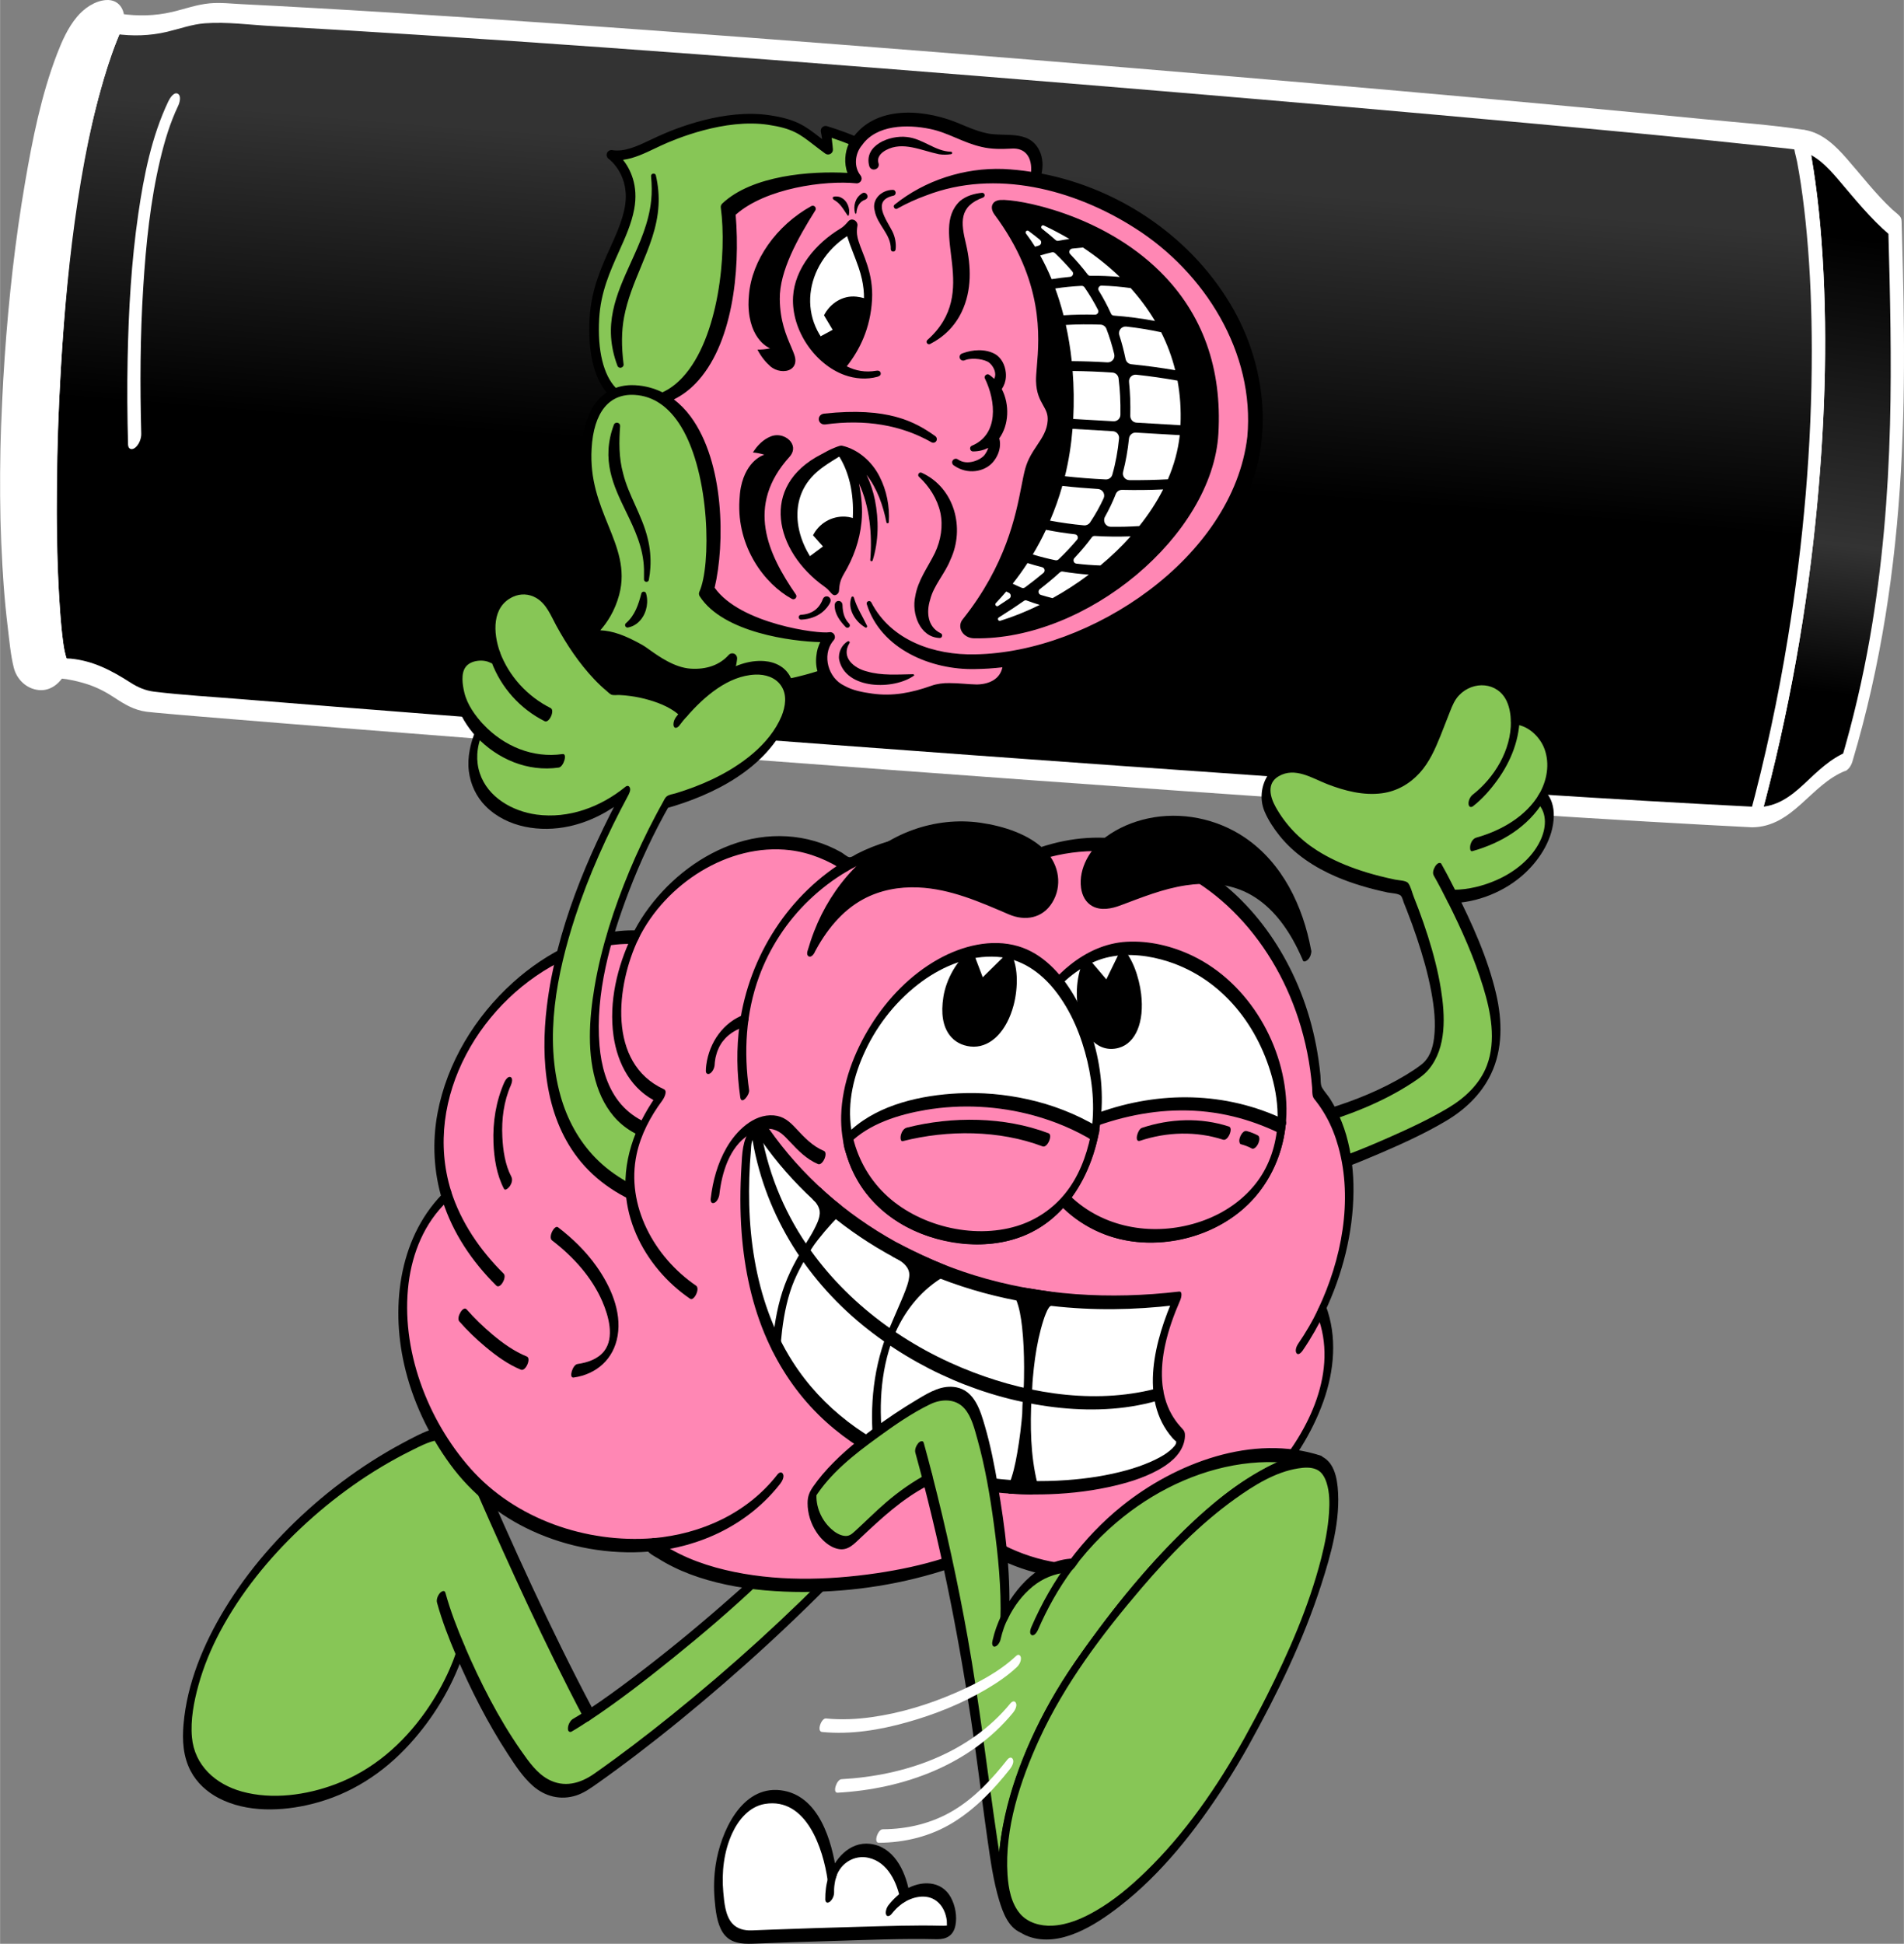 <svg width="435" height="444" version="1.1" xmlns="http://www.w3.org/2000/svg" xmlns:xlink="http://www.w3.org/1999/xlink" x="0px" y="0px"
	 viewBox="0 0 435.46 444.51" style="enable-background:new 0 0 435.46 444.51;" xml:space="preserve">
<rect x="0" y="0" width="435.46" height="444.51" fill="#808080" stroke="none"/>
<style type="text/css">
	.st0{fill:none;stroke:#EF4049;stroke-width:10;stroke-miterlimit:10;}
	.st1{clip-path:url(#SVGID_00000002363556260393299440000011391367498891893949_);}
	.st2{clip-path:url(#SVGID_00000099662212457961743010000007186177086573095098_);}
	.st3{fill:#9B59F4;}
	.st4{fill:#FF8200;}
	.st5{fill:none;stroke:#FFFFFF;stroke-width:8;stroke-linecap:round;}
	.st6{fill:#73C841;}
	.st7{fill:#5FD2F0;}
	.st8{fill:#7CC7E4;}
	.st9{fill:#FF87B4;}
	.st10{fill:none;stroke:#FFFFFF;stroke-width:6.14;stroke-linecap:round;stroke-linejoin:round;stroke-miterlimit:10;}
	.st11{fill:#87C656;}
	.st12{fill:#FFFFFF;}
	.st13{fill:#FFFF00;}
	.st14{fill:url(#SVGID_00000171696132290477415540000000185327905029252022_);}
	.st15{fill:url(#SVGID_00000114069786448746439430000016751326550199824796_);}
	.st16{clip-path:url(#MASK_00000009550174833646662890000018141578064721098122_);}
	.st17{clip-path:url(#MASK_00000096050875008703090060000003029710296553240501_);}
	.st18{fill:url(#SVGID_00000047747233128618699310000007513559485639098045_);}
	.st19{fill:url(#SVGID_00000079463422437991602880000014430686243547579060_);}
	.st20{clip-path:url(#MASK_00000078025440462951471020000006564655392724850335_);}
	.st21{clip-path:url(#MASK_00000087406414014687556360000006343110554490672806_);}
</style>
<g id="BACKGROUND">
</g>
<g id="Layer_1">
</g>
<g id="STARS">
</g>
<g id="TYPE">
</g>
<g id="ILLUSTRATIONS">
</g>
<g id="brain">
</g>
<g id="Vectors">
	<g>
		<g>

				<linearGradient id="SVGID_00000104704189695921023150000017434071182325126820_" gradientUnits="userSpaceOnUse" x1="412.025" y1="157.705" x2="424.943" y2="54.359">
				<stop  offset="0" style="stop-color:#000000"/>
				<stop  offset="0.325" style="stop-color:#333333"/>
				<stop  offset="1" style="stop-color:#000000"/>
			</linearGradient>
			<path style="fill:url(#SVGID_00000104704189695921023150000017434071182325126820_);" d="M422.36,174.05
				c-8.15,3.1-11.7,12.81-20.95,12.81c16.85-62.02,17.07-123.87,10.42-154.7l0.03-0.19c7.8,1.27,11.3,10.95,21.54,19.64
				C434.38,87.37,435.55,129.94,422.36,174.05z"/>
			<g>
				<path class="st12" d="M422.66,171.84c-4.01,1.57-7.02,4.63-10.11,7.51c-3.02,2.81-6.18,5.14-10.47,5.2
					c0.23,0.73,0.46,1.47,0.69,2.2c6.34-23.38,10.6-47.33,12.85-71.45c1.86-19.96,2.48-40.15,0.99-60.16
					c-0.33-4.47-0.78-8.94-1.39-13.38c-0.27-2-0.58-4-0.92-5.99c-0.16-0.95-0.34-1.9-0.52-2.84c-0.08-0.42-0.16-0.83-0.25-1.24
					c-0.04-0.2-0.07-0.41-0.13-0.61c-0.25-0.85-0.08,0.39-0.05,0.2c-0.83,0.99-1.66,1.98-2.49,2.97c4.18,0.74,7.07,3.86,9.7,6.95
					c3.7,4.34,7.23,8.75,11.58,12.47c-0.08-0.27-0.16-0.54-0.24-0.8c0.4,14.72,0.76,29.46,0.38,44.18
					c-0.42,16.29-1.77,32.57-4.57,48.62c-1.68,9.62-3.91,19.14-6.69,28.5c-0.2,0.69-0.37,2.18,0.69,2.2
					c1.03,0.02,1.8-1.67,2.03-2.43c6.44-21.62,9.8-44.01,11.05-66.5c0.58-10.41,0.75-20.83,0.67-31.25
					c-0.04-4.86-0.12-9.71-0.24-14.56c-0.06-2.38-0.12-4.77-0.18-7.15c-0.03-1.11-0.06-2.21-0.09-3.32
					c-0.02-0.66,0.02-1.22-0.44-1.73c-0.5-0.56-1.18-1.03-1.73-1.54c-3.84-3.58-6.99-7.74-10.44-11.67
					c-2.55-2.91-5.51-5.79-9.46-6.49c-1.46-0.26-2.31,1.83-2.49,2.97c-0.24,1.52,0.48,3.41,0.76,4.91c0.3,1.64,0.57,3.29,0.82,4.94
					c0.56,3.81,0.99,7.64,1.34,11.48c0.8,8.91,1.11,17.85,1.1,26.79c-0.02,21.99-2.01,43.98-5.57,65.67
					c-2.24,13.64-5.15,27.16-8.77,40.5c-0.18,0.65-0.4,2.21,0.69,2.2c9.37-0.12,13.36-9.79,21.32-12.92c1.03-0.4,1.65-1.9,1.78-2.91
					C423.95,172.53,423.7,171.43,422.66,171.84z"/>
			</g>
		</g>
		<g>

				<linearGradient id="SVGID_00000120554263753390408220000014566071142759811997_" gradientUnits="userSpaceOnUse" x1="208.919" y1="154.636" x2="218.248" y2="37.654">
				<stop  offset="0.409" style="stop-color:#000000"/>
				<stop  offset="1" style="stop-color:#333333"/>
			</linearGradient>
			<path style="fill:url(#SVGID_00000120554263753390408220000014566071142759811997_);" d="M401.41,186.86
				c-97.44-4.82-360.81-25.44-367.46-26.44c-6.65-1-6.57-5.97-19.88-7.68C10.34,149.11,7.93,48.1,26.97,5.46
				c11.14,1.66,15.39-2.68,22.29-2.47c90.36,4.13,304.05,22.38,361.15,28.78c0.51,0.06,0.99,0.12,1.45,0.2l-0.03,0.19
				C418.48,62.99,418.26,124.84,401.41,186.86z"/>
			<g>
				<path class="st12" d="M402.08,184.54c-16.57-0.82-33.13-1.82-49.69-2.87c-20.77-1.31-41.54-2.71-62.3-4.15
					c-22.63-1.57-45.26-3.19-67.89-4.84c-22.15-1.62-44.31-3.27-66.46-4.94c-19.27-1.46-38.55-2.94-57.82-4.45
					c-14.2-1.11-28.4-2.23-42.59-3.39c-6.69-0.55-13.43-0.92-20.1-1.73c-1.98-0.24-3.75-1-5.42-2.08
					c-4.25-2.73-8.48-4.97-13.64-5.47c-1.19-0.12-0.9,0.22-1.16-0.71c-0.2-0.7-0.33-1.41-0.45-2.13c-0.01-0.06-0.11-0.72-0.17-1.16
					c-0.08-0.63-0.16-1.26-0.23-1.9c-0.15-1.35-0.26-2.71-0.37-4.07c-1.42-18.72-0.98-37.68,0.12-56.4
					c1.3-22.12,3.48-44.75,9.78-66.08c1.23-4.16,2.66-8.26,4.42-12.23c-0.6,0.6-1.2,1.21-1.8,1.81c4,0.56,7.93,0.45,11.86-0.47
					c2.89-0.68,5.71-1.73,8.69-1.95c4.99-0.38,10.27,0.37,15.27,0.63C73.64,6.59,85.17,7.29,96.7,8.03
					c27.74,1.78,55.47,3.8,83.18,5.92c29.65,2.26,59.29,4.65,88.93,7.14c26.71,2.24,53.42,4.56,80.12,7.01
					c18.89,1.73,37.79,3.48,56.65,5.52c1.87,0.2,3.75,0.37,5.61,0.66c-0.27-0.54-0.54-1.07-0.81-1.61
					c-0.22,1.37,0.39,2.97,0.65,4.33c0.32,1.68,0.6,3.37,0.86,5.07c0.57,3.8,1.01,7.63,1.36,11.46c0.81,8.83,1.13,17.7,1.14,26.56
					c0.02,22.01-1.93,44.03-5.46,65.75c-2.25,13.86-5.21,27.59-8.87,41.14c-0.19,0.7-0.39,2.17,0.69,2.2
					c1.01,0.03,1.82-1.68,2.03-2.43c6.39-23.6,10.68-47.77,12.91-72.11c1.82-19.9,2.42-40.02,0.89-59.96
					c-0.34-4.44-0.79-8.87-1.41-13.28c-0.27-1.91-0.56-3.81-0.89-5.71c-0.17-0.96-0.34-1.92-0.53-2.87
					c-0.08-0.39-0.14-0.79-0.24-1.18c-0.18-0.74-0.09-0.84-0.17-0.35c0.11-0.73-0.02-1.49-0.81-1.61
					c-7.72-1.18-15.58-1.71-23.35-2.48c-10.13-1.01-20.27-1.97-30.41-2.91c-26.08-2.42-52.18-4.71-78.27-6.92
					c-29.54-2.51-59.09-4.91-88.65-7.2c-28.14-2.18-56.29-4.26-84.45-6.13c-12.07-0.8-24.15-1.56-36.23-2.24
					c-5.24-0.3-10.49-0.58-15.73-0.84c-2.46-0.12-5-0.42-7.46-0.2c-2.98,0.26-5.8,1.32-8.7,1.99c-3.86,0.89-7.72,0.97-11.63,0.42
					c-0.77-0.11-1.56,1.28-1.8,1.81c-4.05,9.13-6.58,18.87-8.59,28.62C14.95,44.71,13.45,56,12.35,67.3
					c-2.07,21.3-2.84,42.8-2.18,64.19c0.19,6.25,0.4,12.57,1.34,18.76c0.19,1.22,0.27,3.33,1.14,4.34c0.58,0.68,1.67,0.57,2.51,0.72
					c1.7,0.29,3.38,0.68,5.01,1.23c2.14,0.72,4.11,1.75,5.99,3c2.36,1.56,4.52,2.86,7.39,3.23c0.72,0.09,1.44,0.15,2.15,0.22
					c3.21,0.3,6.43,0.57,9.65,0.84c12.33,1.03,24.66,2.01,37,2.99c18.24,1.44,36.49,2.85,54.73,4.25c21.76,1.66,43.53,3.3,65.29,4.9
					c22.89,1.69,45.78,3.35,68.68,4.96c21.7,1.53,43.4,3.02,65.11,4.43c17.96,1.17,35.91,2.29,53.88,3.27
					c3.56,0.19,7.13,0.38,10.69,0.56C402.35,189.25,404,184.64,402.08,184.54z"/>
			</g>
		</g>
		<g>
			<path class="st12" d="M14.07,152.74c-1.62,4.58-8.64,3.3-9.6-2.24C-3.9,101.95,7.03,16.21,18.65,4.79
				c3.02-2.96,8.09-3.86,8.32,0.67C7.93,48.1,10.34,149.11,14.07,152.74z"/>
			<g>
				<path class="st12" d="M12.94,152.23c-0.08,0.2-0.37,0.64-0.1,0.29c-0.01,0.01-0.1,0.11-0.24,0.21
					c-0.32,0.22-0.76,0.37-1.19,0.43c-1.12,0.16-2.22-0.15-3.17-0.74c-2.38-1.46-2.49-4.4-2.85-6.89
					c-0.88-5.96-1.44-11.96-1.8-17.97c-0.8-13.23-0.7-26.52-0.02-39.75c0.67-13.05,1.9-26.09,3.78-39.03
					c1.5-10.31,3.24-20.26,6.2-30.18c0.29-0.96,0.59-1.92,0.9-2.87c0.14-0.43,0.29-0.86,0.44-1.29c0.07-0.21,0.15-0.41,0.22-0.62
					c0.12-0.34-0.16,0.43-0.04,0.1c0.04-0.11,0.08-0.23,0.13-0.34c0.57-1.47,1.19-2.91,1.88-4.33c0.27-0.55-0.23,0.39-0.01,0.02
					C17.15,9.14,17.22,9,17.3,8.86c0.16-0.28,0.32-0.56,0.5-0.84c0.15-0.24,0.31-0.47,0.47-0.7C18.48,7,17.9,7.75,18.21,7.4
					c0.09-0.11,0.18-0.23,0.27-0.34c0.15-0.18,0.31-0.35,0.47-0.53c-0.39,0.44-0.01,0.01,0.24-0.21c0.27-0.23,0.55-0.46,0.85-0.65
					c1.01-0.65,2.34-1.2,3.57-1.03c1.13,0.15,1.76,0.96,1.85,2.06c0.13-0.58,0.25-1.16,0.38-1.75c-4.44,9.99-7.08,20.73-9.15,31.42
					c-2.37,12.28-3.86,24.73-4.9,37.19c-1.01,12.22-1.58,24.47-1.76,36.73c-0.14,9.68-0.07,19.38,0.48,29.04
					c0.18,3.14,0.4,6.28,0.79,9.4c0.22,1.73,0.37,3.67,1.07,5.3c0.1,0.23,0.23,0.55,0.42,0.74c1.34,1.36,3.69-2.93,2.54-4.09
					c-0.05-0.05-0.09-0.11-0.14-0.18c-0.22-0.33,0.1,0.31,0.01,0.03c-0.09-0.27-0.19-0.53-0.26-0.8c-0.1-0.38-0.19-0.77-0.26-1.16
					c-0.04-0.21-0.08-0.42-0.11-0.63c-0.02-0.13-0.04-0.26-0.06-0.39c-0.04-0.26,0.05,0.38-0.01-0.06c-0.41-2.9-0.65-5.81-0.85-8.73
					c-0.62-9.42-0.72-18.88-0.63-28.32c0.11-12.1,0.62-24.2,1.57-36.26c0.99-12.55,2.43-25.1,4.73-37.48
					c1.04-5.57,2.24-11.02,3.78-16.51c0.71-2.53,1.48-5.05,2.34-7.53c0.69-2,1.53-4.08,2.51-6.39c1.26-2.97-0.24-6.58-3.81-6.25
					c-2.56,0.23-4.97,1.92-6.57,3.85c-2.05,2.46-3.4,5.5-4.54,8.46c-3.62,9.43-5.62,19.5-7.32,29.43
					C3.45,54.92,1.98,68.22,1.06,81.53c-0.98,14.16-1.36,28.38-0.8,42.57c0.26,6.51,0.72,13.02,1.51,19.49
					c0.36,2.99,0.63,6.13,1.35,9.05c0.67,2.71,2.87,4.86,5.69,5.16c2.98,0.32,5.37-1.92,6.39-4.56c0.27-0.7,0.83-2.31-0.12-2.76
					C14.18,150.05,13.17,151.63,12.94,152.23z"/>
			</g>
		</g>
		<g>
			<path class="st12" d="M32.29,99.2c-0.3-11.2-0.25-22.42,0.46-33.6c0.62-9.76,1.61-19.61,3.88-29.14
				c1.03-4.32,2.24-8.35,4.11-12.28c0.32-0.67,0.79-2.32-0.12-2.76c-0.93-0.45-1.86,1.17-2.14,1.76c-3.82,8.02-5.6,17-6.87,25.73
				c-1.6,10.97-2.22,22.08-2.44,33.16c-0.13,6.54-0.08,13.08,0.1,19.62c0.03,1.02,0.83,1.29,1.6,0.71
				C31.76,101.72,32.32,100.31,32.29,99.2L32.29,99.2z"/>
		</g>
		<path id="Face_Fill_00000041269132102215286490000008986944659160695954_" class="st9" d="M208.91,27.37
			c-6.48-0.38-11.24,2.15-12.95,5.16c0,0-2.87-1.32-7.14-2.62c0.34,1.46,0.57,4.31,0.57,4.31c-5.32-3.88-6.37-5.7-13.51-6.78
			c-10.23-1.54-21.57,3.18-25.11,4.81c-3.55,1.64-7.3,3.78-10.95,3.16c0,0,5.63,4.07,4.12,12.21c-1.44,7.76-7.4,14.51-8.02,25.15
			c-0.45,7.74,1.12,14.15,4.63,17.23c-3.4,1.54-5.94,5.38-6.35,12.48c-0.87,15.03,9.27,22.37,6.34,33.27
			c-1.79,6.64-6.3,9.71-6.3,9.71c3.9-0.67,7.09,0.17,12.08,2.96c1.7,0.95,6.43,5.26,11.55,5.59c3.96,0.26,7.32-0.94,9.61-3.5
			c-0.16,1.85-1.09,4.96-1.74,6.17c1.53,0.29,3.11,0.5,4.73,0.6c7.17,0.42,16.07-2.45,17.76-3.02c0.7,1.72,3.77,5.59,13.14,6.14
			c6.74,0.39,10.88-1.76,13.26-2.35c2.38-0.59,7.05,0.12,8.9-0.01c3.08-0.21,7.55-1.53,6.93-7.27c26.8-3.77,55.13-26.94,56.58-51.91
			c1.68-28.85-22.67-52.76-50.38-57.7c1.56-5.43-0.87-8.83-5.4-8.74c-2.48,0.05-4.87,0.26-8.81-1.13
			C218.51,29.88,215.39,27.75,208.91,27.37z"/>
		<path id="Hair_Fill_00000103956800853286685710000011116734578742711937_" class="st11" d="M170.07,27.18
			c-0.65,0.03-1.29,0.08-1.93,0.14c-1.28,0.13-2.54,0.31-3.77,0.54c-0.61,0.11-1.22,0.24-1.81,0.37c-5.34,1.21-9.8,3.1-11.8,4.02
			c-2.66,1.23-5.44,2.74-8.2,3.16c-0.92,0.14-1.84,0.16-2.75,0c0,0,0.55,0.4,1.26,1.19c0.28,0.32,0.59,0.7,0.9,1.14
			c0.16,0.22,0.31,0.46,0.46,0.72c1.22,2.03,2.25,5.09,1.5,9.16c-0.54,2.91-1.72,5.68-3.01,8.56c-0.22,0.48-0.43,0.96-0.65,1.45
			c-0.88,1.95-1.77,3.98-2.52,6.15c-0.94,2.71-1.65,5.66-1.85,8.98c0,0,0,0.01,0,0.01c-0.03,0.59-0.05,1.17-0.06,1.74
			c0,0.18,0,0.35-0.01,0.52c0,0.42,0,0.83,0.01,1.24c0,0.17,0.01,0.34,0.01,0.51c0.02,0.52,0.05,1.04,0.09,1.55
			c0.01,0.17,0.03,0.34,0.05,0.51c0.03,0.34,0.07,0.67,0.11,1c0.03,0.23,0.06,0.46,0.1,0.68c0.04,0.26,0.09,0.52,0.13,0.77
			c0.07,0.4,0.16,0.8,0.25,1.19c0.05,0.22,0.1,0.44,0.15,0.65c0.07,0.28,0.15,0.54,0.24,0.81c0.04,0.14,0.08,0.27,0.13,0.41
			c0.09,0.28,0.19,0.56,0.29,0.83c0.02,0.05,0.04,0.11,0.06,0.16c0.37,0.93,0.79,1.77,1.28,2.53c0.02,0.03,0.04,0.06,0.06,0.09
			c0.51,0.78,1.09,1.46,1.74,2.03c-3.4,1.54-5.94,5.38-6.35,12.48c-0.87,15.03,9.27,22.37,6.34,33.27c-1.79,6.64-6.3,9.71-6.3,9.71
			c3.9-0.67,7.09,0.17,12.08,2.96c1.7,0.95,6.43,5.26,11.55,5.59c3.96,0.26,7.32-0.94,9.61-3.5c-0.16,1.85-1.09,4.96-1.74,6.17
			c1.53,0.29,3.11,0.5,4.73,0.6c7.95,0.46,18.07-3.12,18.07-3.12c-1.38-3.99-0.72-6.23,1.33-8.49c-2.48,0.47-22.99-0.72-28.9-9.89
			c3.3-7.3,2.73-36.46-9.56-44.51c13.29-4.15,17.29-25.08,15.71-42.6c7.37-6.99,22.02-8.53,28.85-7.84c0,0,0,0,0,0l0,0l0,0
			c-0.23-0.27-0.44-0.55-0.62-0.86c-0.18-0.31-0.33-0.63-0.45-0.97c-0.73-2.02-0.42-4.52,1.07-6.46l0,0v0c0,0-0.66-0.3-1.82-0.76
			c-0.09-0.03-0.18-0.07-0.27-0.11c-0.28-0.11-0.58-0.23-0.91-0.35c-0.19-0.07-0.38-0.14-0.59-0.22c-1.02-0.37-2.21-0.78-3.55-1.18
			l0,0c0,0,0,0,0,0c0.34,1.46,0.57,4.31,0.57,4.31c-1-0.73-1.85-1.38-2.61-1.97c-1.28-0.99-2.32-1.79-3.46-2.47
			c-0.45-0.27-0.92-0.52-1.43-0.74c-1.51-0.68-3.33-1.19-6.01-1.59c-0.64-0.1-1.28-0.17-1.93-0.22
			C172.66,27.13,171.36,27.12,170.07,27.18z"/>
		<path d="M149.37,39.7c-0.31,0.05-0.51,0.32-0.47,0.6c0.18,2,0.2,3.78,0.03,5.45c-0.51,5.17-2.61,9.79-4.64,14.25
			c-3.36,7.4-6.54,14.39-3.09,23.63c0.13,0.36,0.49,0.55,0.86,0.45c0.38-0.1,0.62-0.45,0.55-0.8c-0.51-4.14-0.48-7.54,0.11-10.73
			c0.77-4.08,2.32-7.81,3.82-11.42c1.92-4.63,3.77-9.07,4.06-14.11c0.13-2.17-0.04-4.44-0.6-6.89
			C149.95,39.84,149.67,39.65,149.37,39.7z M141.56,83.5L141.56,83.5L141.56,83.5L141.56,83.5z"/>
		<path d="M189.8,137.92c0.11-0.21,0.16-0.39,0.17-0.55c0.02-0.3-0.09-0.51-0.16-0.6c-0.19-0.28-0.52-0.43-0.86-0.39
			c-0.35,0.04-0.63,0.27-0.76,0.61c-0.85,2.26-2.53,3.47-5.01,3.6c-0.3,0.02-0.53,0.27-0.52,0.58c0.01,0.3,0.27,0.54,0.58,0.53
			C187.44,141.5,189.23,138.99,189.8,137.92z"/>
		<path d="M194.21,142.62c-1.02-1.07-1.47-2.31-1.53-4.27c-0.02-0.53-0.4-0.93-0.89-0.93c-0.48,0-0.86,0.39-0.89,0.91
			c0,0.01,0,0.02,0,0.03c-0.06,2.04,1.23,3.69,2.51,5.03c0.1,0.11,0.23,0.16,0.37,0.17c0.15,0.01,0.3-0.04,0.42-0.15
			c0.11-0.1,0.16-0.23,0.17-0.37C194.37,142.88,194.32,142.73,194.21,142.62z"/>
		<path d="M194.73,136.59c-1,2.65,0.89,5.6,3.18,6.91c0.24,0.13,0.52-0.17,0.38-0.4c-1.07-2.26-2.28-4.01-3.01-6.47
			C195.22,136.37,194.83,136.34,194.73,136.59z"/>
		<path d="M214.13,100.87c0.08-0.12,0.12-0.26,0.13-0.4c0.02-0.28-0.11-0.55-0.35-0.73c-4.66-3.32-10.85-6.73-25.45-5.15
			c-0.51,0.06-0.92,0.34-1.11,0.77c-0.17,0.4-0.12,0.86,0.15,1.21c0.28,0.37,0.75,0.56,1.26,0.49c9.18-1.24,17.34,0.13,24.26,4.07
			C213.4,101.36,213.89,101.24,214.13,100.87z"/>
		<path d="M220.28,80.75c-0.11,0.04-0.21,0.08-0.31,0.12c-0.42,0.18-0.61,0.66-0.44,1.08c0.17,0.42,0.65,0.62,1.08,0.45
			c0.09-0.04,0.18-0.07,0.28-0.11c1.65-0.55,4.4-0.12,5.35,0.65c0.67,0.54,1.35,1.56,1.38,2.62c0.01,0.38-0.07,0.74-0.23,1.08
			c-0.34-0.33-0.72-0.64-1.12-0.92c-0.55-0.42-1.35,0.28-0.99,0.88c2.49,5.12,3.2,12.75-3.02,15.34c-0.65,0.27-0.43,1.32,0.29,1.3
			c1.32-0.01,2.47-0.31,3.46-0.82c-0.11,0.45-0.38,1-0.81,1.59c-0.79,1.09-3.92,2.61-6.12,1.05c0,0,0,0,0,0l0,0
			c-0.37-0.26-0.89-0.18-1.16,0.2c-0.27,0.37-0.18,0.89,0.2,1.16l0,0c0,0,0,0,0.01,0c3.2,2.27,7.05,1.44,8.92-0.68
			c1.06-1.21,1.59-2.64,1.66-3.91c0.03-0.57-0.03-1.1-0.17-1.58c2.22-3.03,2.42-7.75,0.58-11.28c0.55-0.8,0.88-1.74,0.94-2.78
			c0.02-0.31,0.01-0.63-0.02-0.96c-0.17-1.85-1.1-3.47-2.42-4.24C225.3,79.68,222.37,79.99,220.28,80.75z"/>
		<path d="M193.86,49.28c-1.11-1.58-1.58-2.7-3.25-3.66c-0.75-0.94,1.26-0.76,1.71-0.45c1.48,0.69,2.18,2.57,1.8,4.06
			C194.08,49.35,193.92,49.38,193.86,49.28L193.86,49.28z"/>
		<path d="M195.56,48.76c-0.46-1.65,0.03-3.54,1.56-4.51c0.98-0.69,1.88,0.93,0.78,1.4c-1.39,0.47-1.92,1.67-2.05,3.1
			C195.84,48.91,195.59,48.92,195.56,48.76L195.56,48.76z"/>
		<path d="M203.73,56.99c0.09-3.42-3.1-5.52-3.69-8.84c-0.7-2.6,1.61-4.7,4.1-4.73c0.85-0.05,0.97,1.21,0.14,1.34
			c-4.92,1.12-1.63,5.36-0.19,8.15c0.62,1.25,0.91,2.75,0.74,4.14C204.75,57.73,203.73,57.67,203.73,56.99L203.73,56.99z"/>
		<path d="M214.91,145.9c-4.59-0.17-6.45-5.68-5.59-9.51c0.62-3.75,2.89-6.65,4.5-9.94c1.38-2.94,1.89-6.14,1.25-9.2
			c-0.68-3.14-2.54-6.03-4.88-8.21c-0.48-0.39,0.04-1.21,0.6-0.93c7.54,3.43,9.96,12.7,6.58,19.89c-1.24,3.18-3.82,5.83-4.64,9.14
			c-0.9,2.86-0.6,6.22,2.4,7.67C215.7,145.02,215.51,145.94,214.91,145.9L214.91,145.9z"/>
		<path d="M212.1,77.75c12.45-11.04,0.13-24.86,7.46-31.78c1.46-1.21,3.24-1.69,5.03-1.88c0.31-0.03,0.58,0.2,0.61,0.5
			c0.02,0.25-0.12,0.48-0.34,0.57c-5.58,2.04-5.12,5.69-3.92,10.68c1.18,5.04,1.35,10.56-0.97,15.43c-0.76,1.63-1.81,3.11-3.05,4.36
			c-1.24,1.25-2.68,2.26-4.19,3.03c-0.27,0.14-0.61,0.03-0.75-0.24C211.86,78.19,211.92,77.91,212.1,77.75L212.1,77.75z"/>
		<path d="M194.29,147.05c-2.04,3.27,1.02,5.79,4.03,6.51c3.35,0.97,6.92,0.68,10.48,0.62c0.16,0,0.29,0.12,0.29,0.28
			c-4.56,3.35-15.69,3.34-17.17-3.6c-0.27-1.63,0.61-3.45,1.98-4.2C194.14,146.5,194.44,146.81,194.29,147.05L194.29,147.05z"/>
		<path d="M198.81,38c-1.33-4.81,4.72-7.13,8.57-6.67c3.77,0.39,6.41,3.26,10.12,3.37c0.15,0,0.28,0.13,0.27,0.28
			c0,0.14-0.1,0.25-0.23,0.27c-0.91,0.15-1.85,0.16-2.78,0.02c-4.01-0.82-8.24-3.03-12.12-0.95c-1.19,0.65-2.15,1.66-1.71,3.03
			C201.33,38.74,199.27,39.38,198.81,38L198.81,38z"/>
		<path d="M228.81,45.73c-1.21,0.08-1.66,0.68-1.82,1.03c-0.3,0.65-0.13,1.5,0.45,2.29c11.35,15.26,10.27,28.01,9.69,34.86
			c-0.11,1.33-0.2,2.38-0.18,3.22c0.07,2.79,0.9,4.26,1.63,5.56c0.63,1.11,1.12,1.99,1.03,3.48c-0.13,2.23-1.23,3.88-2.4,5.63
			c-1.03,1.54-2.09,3.13-2.7,5.28c-0.31,1.1-0.58,2.48-0.89,4.08c-1.32,6.74-3.52,18.02-13.47,30.51c-0.59,0.73-0.69,1.69-0.29,2.55
			c0.5,1.05,1.61,1.72,2.92,1.75c25.8,0.5,54.53-23.55,55.88-46.78c0.87-14.95-3.6-27.4-13.27-37.01
			C252.05,48.92,232.79,45.47,228.81,45.73z"/>
		<path class="st12" d="M245.46,95.81l9.19,0.53c0.85,0.05,1.59-0.62,1.6-1.47c0.05-2.95-0.09-5.74-0.42-8.36
			c-0.09-0.71-0.68-1.26-1.4-1.31c-3.04-0.21-6.1-0.33-9.11-0.36C245.6,88.33,245.65,92,245.46,95.81z M254.4,108.56
			c0.77-2.7,1.26-5.44,1.54-8.27c0.09-0.86-0.55-1.63-1.42-1.68l-9.22-0.54c-0.3,3.66-0.86,7.28-1.74,10.84
			c3.07,0.34,6.19,0.58,9.32,0.73C253.57,109.68,254.21,109.23,254.4,108.56z M245.12,82.59c2.7,0.02,5.42,0.11,8.15,0.28
			c1.02,0.06,1.81-0.88,1.57-1.87c-0.49-2.04-1.09-3.97-1.79-5.8c-0.21-0.56-0.75-0.94-1.35-0.96c-2.66-0.1-5.31-0.08-7.93,0.07
			C244.35,76.93,244.81,79.7,245.12,82.59z M242.1,127.92c1.58-1.51,2.98-3.01,4.24-4.5c0.39-0.47,0.11-1.17-0.5-1.24
			c-2.23-0.25-4.44-0.6-6.62-1.02c-0.9,1.92-1.91,3.81-3.01,5.64c1.7,0.52,3.43,0.96,5.19,1.32
			C241.66,128.17,241.92,128.09,242.1,127.92z M242.96,111.12c-0.76,2.7-1.7,5.35-2.81,7.94c2.55,0.48,5.14,0.84,7.76,1.08
			c0.55,0.05,1.09-0.21,1.4-0.66c1.23-1.84,2.25-3.68,3.1-5.53c0.44-0.97-0.24-2.07-1.31-2.13
			C248.38,111.65,245.65,111.42,242.96,111.12z M246.18,128.89c1.82,0.22,3.65,0.36,5.49,0.42c2.48-2.06,4.81-4.28,6.92-6.66
			c-2.73,0.1-5.49,0.08-8.23-0.09c-0.25-0.01-0.49,0.1-0.64,0.3c-1.21,1.65-2.54,3.22-3.98,4.75
			C245.31,128.07,245.56,128.82,246.18,128.89z M234.43,134.33c1.5-1.11,2.9-2.21,4.21-3.31c0.48-0.4,0.3-1.16-0.31-1.32
			c-1.12-0.28-2.23-0.6-3.33-0.94c-1.05,1.61-2.18,3.19-3.39,4.72c0.68,0.33,1.36,0.65,2.06,0.94
			C233.92,134.53,234.21,134.49,234.43,134.33z M237.8,138.33c-1-0.3-1.98-0.63-2.96-1c-0.23-0.09-0.48-0.06-0.68,0.09
			c-1.82,1.28-3.73,2.53-5.72,3.78c-0.42,0.26-0.13,0.91,0.34,0.76C231.75,141.04,234.79,139.81,237.8,138.33z M240.58,57.7
			c-0.9,0.21-1.79,0.45-2.68,0.72c0.93,1.67,1.81,3.48,2.61,5.42c1.4-0.22,2.81-0.4,4.23-0.53c0.6-0.05,0.9-0.77,0.51-1.23
			c-1.26-1.49-2.59-2.88-3.96-4.19C241.1,57.71,240.84,57.64,240.58,57.7z M247.36,65.37c-2.02,0.1-4.04,0.3-6.02,0.6
			c0.71,1.93,1.35,3.98,1.9,6.13c2.38-0.15,4.78-0.2,7.19-0.14c0.57,0.01,0.96-0.58,0.7-1.09c-0.94-1.84-1.98-3.56-3.1-5.18
			C247.88,65.48,247.62,65.36,247.36,65.37z M254.72,72.17c3.18,0.23,6.34,0.65,9.44,1.23c-1.63-2.74-3.51-5.24-5.56-7.52
			c-2.2-0.31-4.42-0.5-6.64-0.56c-0.6-0.02-0.97,0.65-0.65,1.16c1.02,1.65,1.95,3.39,2.79,5.24
			C254.21,71.98,254.45,72.15,254.72,72.17z M268.79,84.66c-0.77-3.11-1.87-6-3.22-8.68c-2.61-0.56-5.27-1-7.95-1.3
			c-1.1-0.12-1.96,0.92-1.62,1.97c0.56,1.73,1.04,3.54,1.43,5.44c0.13,0.65,0.67,1.15,1.33,1.21
			C262.17,83.65,265.53,84.1,268.79,84.66z M249.36,63.07c2.25-0.03,4.51,0.06,6.75,0.27c-2.67-2.57-5.54-4.82-8.43-6.74
			c-0.82,0.07-1.63,0.15-2.45,0.25c-0.62,0.08-0.89,0.83-0.45,1.28c1.39,1.45,2.73,2.99,3.98,4.64
			C248.9,62.96,249.12,63.07,249.36,63.07z M242.06,55.07c0.84-0.16,1.68-0.3,2.52-0.42c-1.99-1.17-3.95-2.2-5.85-3.09
			c-0.45-0.21-0.83,0.41-0.44,0.72c1.06,0.83,2.1,1.7,3.13,2.61C241.6,55.05,241.83,55.12,242.06,55.07z M236.73,56.42
			c0.29-0.09,0.57-0.18,0.86-0.26c0.58-0.17,0.73-0.92,0.27-1.31c-0.86-0.7-1.73-1.38-2.61-2.03c-0.4-0.3-0.89,0.21-0.59,0.6
			C235.37,54.35,236.06,55.35,236.73,56.42z M254.01,120.46c2.19,0.04,4.39-0.02,6.56-0.16c2.12-2.65,3.96-5.45,5.45-8.38
			c-3.07,0.14-6.22,0.17-9.39,0.1c-0.64-0.01-1.2,0.37-1.44,0.96c-0.71,1.81-1.54,3.54-2.47,5.2
			C252.16,119.2,252.86,120.44,254.01,120.46z M269.99,97.24c0.16-3.62-0.09-7.02-0.68-10.2c-3.06-0.55-6.22-1-9.43-1.35
			c-0.95-0.1-1.76,0.7-1.66,1.65c0.25,2.45,0.35,5.03,0.29,7.75c-0.02,0.82,0.6,1.51,1.42,1.56L269.99,97.24z M238.06,136.05
			c0.88,0.27,1.77,0.51,2.67,0.74c2.84-1.58,5.63-3.37,8.29-5.38c-2.01-0.15-4.01-0.38-5.98-0.71c-0.22-0.04-0.45,0.03-0.62,0.18
			c-1.44,1.31-2.98,2.59-4.59,3.84C237.33,135.1,237.47,135.87,238.06,136.05z M230.14,135.27c-0.77,0.9-1.56,1.78-2.38,2.65
			c-0.34,0.36,0.13,0.91,0.54,0.64c0.87-0.56,1.72-1.13,2.54-1.69c0.48-0.32,0.42-1.04-0.09-1.3
			C230.55,135.47,230.34,135.37,230.14,135.27z M267.11,109.61c1.4-3.25,2.34-6.63,2.72-10.1l-10.03-0.58
			c-0.81-0.05-1.51,0.56-1.59,1.37c-0.28,2.69-0.73,5.22-1.35,7.62c-0.25,0.94,0.46,1.87,1.44,1.88
			C261.27,109.83,264.22,109.76,267.11,109.61z"/>
		<path d="M195.37,31.07c-1.21-0.5-3.41-1.36-6.23-2.22c-0.38-0.12-0.79-0.02-1.08,0.25c-0.29,0.27-0.41,0.68-0.32,1.06
			c0.1,0.45,0.2,1.05,0.28,1.65c-0.19-0.15-0.37-0.29-0.55-0.42c-3.33-2.57-5.33-4.12-11.42-5.03c-10.27-1.55-21.42,2.91-25.74,4.9
			c-0.47,0.22-0.95,0.44-1.42,0.67c-2.98,1.42-6.05,2.88-8.87,2.4c-0.51-0.08-1,0.19-1.2,0.66c-0.2,0.47-0.05,1.02,0.37,1.33
			c0.21,0.15,5.04,3.8,3.69,11.11c-0.57,3.07-1.9,6.04-3.32,9.18c-2.04,4.52-4.35,9.65-4.72,16.11c-0.45,7.67,0.99,13.6,3.89,17.04
			c-2.73,1.81-5.2,5.46-5.62,12.67c-0.45,7.66,1.88,13.4,3.94,18.46c2.05,5.06,3.83,9.42,2.44,14.58c-1.65,6.13-5.82,9.05-5.86,9.08
			c-0.43,0.29-0.6,0.85-0.4,1.33c0.2,0.48,0.7,0.77,1.22,0.68c3.55-0.61,6.52,0.13,11.35,2.84c0.32,0.18,0.83,0.54,1.42,0.96
			c2.35,1.68,6.28,4.48,10.6,4.76c3.06,0.2,5.76-0.4,7.97-1.75c-0.32,1.14-0.71,2.22-1.01,2.79c-0.17,0.31-0.18,0.68-0.02,1
			c0.15,0.32,0.45,0.55,0.79,0.61c1.65,0.32,3.29,0.52,4.87,0.62c6.65,0.39,14.58-1.91,17.43-2.83c2.14,3.64,6.79,5.82,11.25,6.2
			c3.78,0.55,7.77,0.32,11.47-0.7c1.73-0.43,3.37-1.23,5.02-1.54c2.96-0.4,6.07,0.38,9.08-0.1c4.1-0.49,7.02-3.29,7.08-7.15
			c21.79-3.33,42.78-17.92,52.66-37.39c7-13.76,5.18-30.82-2.24-44.02c-9.13-16.23-25.76-27.66-43.95-31.16
			c0.35-1.76,0.33-3.6-0.52-5.3c-2.43-4.97-8.26-2.91-12.41-4.02c-1.87-0.43-3.67-1.19-5.62-2.01
			C212.13,25.08,200.98,23.85,195.37,31.07z M137.03,72.84c0.35-6.04,2.48-10.76,4.53-15.33c1.47-3.27,2.86-6.35,3.48-9.68
			c1.01-5.43-0.9-9.18-2.55-11.28c2.51-0.32,4.96-1.49,7.35-2.63c0.47-0.22,0.94-0.44,1.4-0.66c3.23-1.49,14.53-6.22,24.48-4.72
			c5.52,0.83,7.15,2.09,10.4,4.6c0.77,0.59,1.62,1.25,2.62,1.98c0.35,0.26,0.81,0.28,1.19,0.07c0.38-0.21,0.6-0.62,0.56-1.05
			c-0.01-0.08-0.11-1.33-0.28-2.62c1.63,0.54,2.96,1.05,3.88,1.42c-0.84,1.78-1.1,4.45-0.27,6.6c-8.35-0.48-21.81,0.54-28.64,7.01
			c-0.26,0.25-0.39,0.6-0.33,0.95c1.4,10.33-0.41,29.8-8.75,38.8c-1.41,1.52-2.94,2.66-4.6,3.42c-1.91-0.94-3.98-1.5-6.23-1.63
			c-1.12-0.07-2.74,0-4.44,0.6C138.04,85.81,136.6,80.18,137.03,72.84z M170.52,156.17c-1.05-0.06-2.13-0.18-3.22-0.34
			c0.57-1.55,1.15-3.71,1.28-5.22c0.02-0.5-0.23-0.92-0.66-1.11c-0.44-0.19-0.95-0.08-1.27,0.28c-2.04,2.28-5.05,3.37-8.71,3.13
			c-3.69-0.24-7.3-2.82-9.46-4.36c-0.67-0.48-1.2-0.86-1.63-1.09c-3.89-2.18-6.73-3.2-9.57-3.32c1.5-1.69,3.32-4.35,4.32-8.1
			c1.58-5.88-0.41-10.79-2.52-15.99c-2.06-5.08-4.2-10.33-3.78-17.5c0.48-8.24,3.98-12.59,9.85-12.24
			c4.28,0.25,7.86,2.71,10.65,7.31c6.64,10.97,6.85,31.73,4.15,37.69c-0.16,0.34-0.13,0.74,0.08,1.06
			c5.38,8.34,21.2,10.33,27.57,10.47c-0.2,0.4-0.37,0.82-0.5,1.24c-0.01,0.02-0.01,0.04-0.02,0.05c-0.03,0.08-0.06,0.15-0.08,0.22
			c-0.01,0.05-0.02,0.1-0.03,0.15c0,0.01-0.01,0.02-0.01,0.03c-0.01,0.02-0.01,0.04-0.01,0.06c-0.03,0.12-0.06,0.23-0.08,0.35
			c-0.01,0.07-0.04,0.14-0.05,0.21c-0.02,0.1-0.02,0.2-0.04,0.31c-0.25,1.46-0.17,2.81,0.17,4.03
			C184.06,154.41,176.58,156.52,170.52,156.17z M212.73,29.49c4.1,0.82,7.57,3.18,11.8,4.11c2.21,0.54,4.61,0.5,6.63,0.39
			c3.61-0.32,4.89,2.3,4.66,5.3c-2.12-0.33-4.26-0.55-6.4-0.65c-8.88-0.31-17.89,2.59-24.81,8.15c-0.53,0.38,0.07,1.27,0.62,0.91
			c2.09-1.18,4.33-2.19,6.6-3.01c15.82-6.1,33.79-1.42,47.66,7.42c16.01,10.11,27.56,28.51,25.79,47.8
			c-3.26,27.61-35.82,49.29-62.24,49.73c-9.36,0.21-19.25-3.12-23.78-11.9c-0.31-0.58-1.22-0.23-1.02,0.43
			c3.19,10.29,14.79,15.08,24.8,14.83c2.07-0.02,4.14-0.16,6.22-0.4c-0.52,2.6-2.86,3.87-5.85,3.93c-2.06-0.04-4.16-0.33-6.28-0.32
			c-1.27-0.04-2.92,0.17-4.08,0.6c-4.54,1.61-8.86,2.48-13.6,1.8c-2.25-0.31-4.52-0.75-6.37-1.81c-3.7-1.76-5.07-6.9-2.67-10.08
			c0.08-0.1,0.16-0.2,0.25-0.3c0.17-0.19,0.27-0.43,0.29-0.68c0.01-0.21-0.03-0.42-0.14-0.61c-0.23-0.42-0.7-0.64-1.17-0.55
			c-2.31,0.44-20.34-1.87-26.2-10.18c2.38-10.12,2.26-28.59-5.46-39.1c-1.16-1.58-2.46-2.89-3.86-3.96
			c1.78-0.88,3.43-2.08,4.94-3.63c8.43-8.7,10.28-25.53,9.19-38.6c6.86-6.1,20.42-7.91,27.59-7.19c0.45,0.05,0.89-0.19,1.1-0.6
			c0.07-0.14,0.11-0.29,0.12-0.44c0.01-0.1-0.02-0.19-0.04-0.28c-0.01-0.03,0-0.06-0.01-0.1c-0.04-0.12-0.1-0.23-0.17-0.33
			c-0.02-0.02-0.02-0.05-0.04-0.07c-1.59-1.96-1.26-5.03,0.35-6.9C200.46,28.49,207.52,28.4,212.73,29.49z"/>
		<path d="M140.39,97.13c-2.98,8.01-0.07,14,2.74,19.8c1.98,4.08,4.03,8.3,4.15,13.29c-0.01,0.51-0.01,1.02,0,1.53l0,0.75
			c0,0.29,0.21,0.53,0.5,0.56c0.3,0.03,0.56-0.17,0.61-0.45c0.18-0.93,0.29-1.88,0.35-2.83c0.13-2.23-0.07-4.47-0.6-6.59
			c-0.65-2.73-1.79-5.26-2.89-7.71c-1.04-2.3-2.12-4.68-2.74-7.19c-1.02-3.69-0.94-7.39-0.69-10.83c0.03-0.37-0.19-0.69-0.56-0.78
			C140.87,96.59,140.51,96.78,140.39,97.13z"/>
		<path d="M146.67,135.72c-0.64,2.46-1.44,5.01-3.53,6.8c-0.19,0.17-0.25,0.44-0.13,0.67c0.11,0.23,0.36,0.36,0.61,0.31
			c1.39-0.26,2.6-1.14,3.41-2.47c0.58-0.95,0.91-2.06,0.97-3.17c0.04-0.74-0.04-1.47-0.24-2.15c-0.07-0.24-0.29-0.41-0.55-0.41
			C146.95,135.31,146.73,135.48,146.67,135.72z"/>
		<path id="Eyebrow_R_00000086652661989938188390000003567547196263042181_" d="M185.55,47.13c-8,4.43-13.6,12.39-14.26,20.27
			c-0.07,0.81-0.12,1.56-0.11,2.3c0.15,8.22,4.95,9.96,4.95,9.96c-1.06,0.23-2.03,0.31-2.9,0.29c0.88,1.69,1.93,2.92,2.93,3.8
			c1.33,1.18,3.44,1.47,4.71,0.66c0.95-0.61,1.27-1.71,0.88-3c-0.21-0.69-0.53-1.43-0.89-2.28c-1.04-2.42-2.47-5.75-2.52-10.75
			c-0.07-6.38,4.07-13.83,8.13-20.27c0.06-0.1,0.1-0.21,0.1-0.33c0.01-0.19-0.05-0.37-0.19-0.52
			C186.17,47.03,185.83,46.98,185.55,47.13z"/>
		<path id="Eyebrow_L_00000002374851257977514600000009025273062205963441_" d="M176.24,99.82c-1.67,0.68-3.01,1.99-4.05,3.65
			c0.8,0.07,1.68,0.22,2.62,0.52c0,0-4.08,1.07-5.37,7.43c-0.2,1.01-0.27,2.03-0.33,3.01c-0.62,10.68,5.79,19.17,12.01,22.53
			c0.28,0.15,0.63,0.09,0.84-0.15c0.11-0.12,0.17-0.27,0.18-0.42c0.01-0.15-0.03-0.3-0.12-0.43c-6.41-9.3-11.59-20.32-1.44-31.51
			c0.95-1.04,1.07-2.3,0.32-3.36C180.06,99.86,178.08,99.06,176.24,99.82z"/>
		<path id="Eye_White_00000045596766747095556610000015458259916696489662_" class="st12" d="M192.56,83.28
			c-3.97-2.4-9.71-7.45-9.26-15.25c0.45-7.8,6.67-13.48,11.1-15.72c0.66,3.8,4.49,9.91,4.13,16.06S195.74,79.52,192.56,83.28z"/>
		<g>
			<defs>
				<path id="MASK_00000144307978385120532120000008764980866417599664_" d="M192.56,83.28c-3.97-2.4-9.71-7.45-9.26-15.25
					c0.45-7.8,6.67-13.48,11.1-15.72c0.66,3.8,4.49,9.91,4.13,16.06S195.74,79.52,192.56,83.28z"/>
			</defs>
			<clipPath id="MASK_00000156549010279152263280000010334056013376566194_">
				<use xlink:href="#MASK_00000144307978385120532120000008764980866417599664_"  style="overflow:visible;"/>
			</clipPath>
			<path style="clip-path:url(#MASK_00000156549010279152263280000010334056013376566194_);" d="M195.86,67.84
				c-3.17-0.35-6.04,1.58-7.41,4.26l1.98,3.32l-2.73,1.48c0.57,3.53,3.53,6.33,7.25,6.54c4.27,0.25,7.52-2.9,7.93-6.65
				C203.37,72.34,201.23,68.43,195.86,67.84z"/>
		</g>
		<path id="Eye_Outline_00000050620969031420617810000010433523111871595926_" d="M194.25,50.4c-0.36,0.24-0.92,1.2-2.06,1.88
			c-5.58,3.35-10.44,9.11-10.81,15.55c-0.45,7.73,5.08,15.53,11.79,17.94c2.38,0.86,5.06,1.07,7.52,0.39
			c0.35-0.1,0.83-0.33,0.73-0.85c-0.11-0.56-0.67-0.6-1.06-0.52c-2.45,0.41-4.64,0.02-6.7-1.02c2.95-3.76,5.4-8.64,5.78-15.19
			c0.36-6.19-2.19-10.45-3.11-13.5c-0.27-0.9-0.51-1.92-0.23-3.46C196.26,50.7,195.14,49.8,194.25,50.4z M196.38,61.2
			c2.44,7.19,0.73,11.72-0.88,15.39c-0.81,1.85-1.89,3.57-3.14,5.16c-0.18-0.14-0.49-0.4-0.61-0.48c-9.93-7.64-7.76-20.9,1.99-27.27
			C194.5,56.44,195.57,58.8,196.38,61.2z"/>
		<path id="Eye_White_00000103239850493633353780000008662895540380646043_" class="st12" d="M192.34,102.99
			c-6.24,2.46-10.86,6.6-11.27,13.72s3.51,13.28,8.97,17.13c2.35-3.51,5.69-7.93,6.05-14.17
			C196.45,113.43,195.25,107.07,192.34,102.99z"/>
		<g>
			<defs>
				<path id="MASK_00000134235285086199866790000017652511991031459245_" d="M192.34,102.99c-6.24,2.46-10.86,6.6-11.27,13.72
					s3.51,13.28,8.97,17.13c2.35-3.51,5.69-7.93,6.05-14.17C196.45,113.43,195.25,107.07,192.34,102.99z"/>
			</defs>
			<clipPath id="MASK_00000183950503418691753190000018399057516350000776_">
				<use xlink:href="#MASK_00000134235285086199866790000017652511991031459245_"  style="overflow:visible;"/>
			</clipPath>

				<path id="Pupil_00000016764320123296971410000002408462052571351476_" style="clip-path:url(#MASK_00000183950503418691753190000018399057516350000776_);" d="
				M200.04,126.36c0.25-4.38-2.66-7.98-6.69-8.21c-3.19-0.19-6.04,1.58-7.41,4.26l2.28,2.56l-3.02,2.24
				c0.57,3.53,3.53,6.41,7.25,6.54C196.49,133.88,199.79,130.74,200.04,126.36z"/>
		</g>
		<path id="Eye_Outline_00000044138554942707158700000001990385620883562914_" d="M190.8,102.41c-1.01,0.4-1.96,0.93-2.92,1.46
			c-14.34,7.31-10.6,22.26,0.63,30.25c0.76,0.54,1.06,0.92,1.4,1.31c0.33,0.37,0.68,0.78,1.14,0.66c0.46-0.12,0.8-0.51,0.83-0.99
			c0.12-1.54,0.27-2.38,1.13-3.87c2.17-3.6,3.6-7.6,4.02-11.83c0.3-2.99-0.01-5.95-0.58-8.85c2.48,5.35,3.05,11.73,2.59,17.49
			c-0.04,0.33,0.44,0.43,0.54,0.12c1.39-4.46,1.42-9.27,0.52-13.84c-0.41-1.95-1.04-3.91-1.92-5.74c2.41,3.07,3.81,7.06,4.55,10.86
			c0.05,0.31,0.54,0.28,0.55-0.03c0.22-3.59-0.48-7.25-2.15-10.49c-1.69-3.31-4.8-6.13-8.51-6.99
			C192.29,101.84,191.92,101.97,190.8,102.41z M192.01,104.52c1.11,1.81,1.87,3.81,2.37,5.9c1.19,5.02,0.82,10.98-0.69,15.16
			c-0.87,2.4-2.38,4.57-3.9,6.71c-6.82-5.36-10.46-16.19-4.18-23.16c1.68-1.88,3.87-3.2,6.2-4.64
			C191.88,104.45,191.96,104.43,192.01,104.52z"/>
		<g>
			<path class="st11" d="M352.57,182.35c5.67,5.74-2.25,21.81-20.53,22.67h-0.01c2.86,5.68,6.88,14.43,8.93,22.34
				c3.39,13.1-0.48,21.02-8.23,26.39c-5.19,3.6-23.16,11.95-33.83,14.63l-2.8-11.37c17.85-4.06,27.22-10.83,29.1-12.28
				c7.85-6.12,2.72-25.46-4.04-41.52c-20.18-3.55-27.16-11.36-30.65-18.02c-3.49-6.65,2.75-12.48,10.04-8.97
				c8.02,3.86,15.6,5.26,20.92,1.93c5.32-3.32,6.45-8.58,9.94-17.06c3.33-8.1,14.85-8.79,15.16,3.05h0.04
				C354.54,165.05,357.34,174.28,352.57,182.35z"/>
			<g>
				<path d="M351.72,183.71c2.28,2.37,1.86,5.84,0.56,8.55c-1.98,4.14-5.91,7.2-10.03,9.01c-3.01,1.32-6.48,2.2-9.77,2.2
					c-1.11,0-1.69,2.12-1.29,2.91c3.14,6.26,6.02,12.72,8.06,19.42c1.73,5.67,2.99,12.13,0.82,17.87c-1.59,4.2-5.01,7.4-8.79,9.66
					c-4.37,2.61-9.04,4.77-13.69,6.82c-5.9,2.6-11.97,5.09-18.23,6.68c0.17,0.14,0.34,0.27,0.51,0.41
					c-0.93-3.79-1.87-7.58-2.8-11.37c-0.47,0.89-0.94,1.78-1.41,2.67c7.55-1.73,14.99-4.18,21.88-7.74
					c1.95-1.01,3.86-2.12,5.69-3.33c1.28-0.85,2.56-1.73,3.55-2.93c4.14-4.98,3.74-12.36,2.78-18.35
					c-0.66-4.11-1.72-8.15-2.98-12.12c-0.66-2.07-1.37-4.12-2.14-6.16c-0.37-0.99-0.75-1.97-1.14-2.95
					c-0.35-0.89-0.65-2.28-1.24-3.02c-0.49-0.6-2.17-0.62-2.94-0.78c-1.19-0.25-2.38-0.52-3.56-0.82c-1.93-0.49-3.84-1.06-5.71-1.73
					c-3.04-1.09-5.99-2.44-8.71-4.18c-3.89-2.49-7.11-5.82-9.36-9.85c-1.32-2.35-2.11-5.43,0.64-7.05
					c3.77-2.22,7.69,0.45,11.21,1.81c3.91,1.51,8.27,2.64,12.48,2.06c3.35-0.45,6.31-2.14,8.57-4.62c2.21-2.42,3.57-5.5,4.78-8.51
					c0.75-1.87,1.46-3.76,2.21-5.63c0.53-1.33,1.04-2.59,2.04-3.64c3.23-3.4,8.88-3.08,10.92,1.4c0.65,1.43,0.88,3,0.93,4.56
					c0.01,0.35,0.16,0.71,0.56,0.71c3.19,0,6.1,2.77,7.13,5.6c1.26,3.44,0.57,7.23-1.23,10.35
					C351.74,182.11,351.23,183.2,351.72,183.71c0.48,0.51,1.16-0.23,1.4-0.64c2.32-4.01,3.62-8.95,2.24-13.51
					c-1.08-3.55-4.38-6.97-8.34-6.97c0.19,0.24,0.37,0.48,0.56,0.71c-0.1-2.82-0.76-5.96-2.94-7.95c-1.63-1.48-3.83-2.07-5.99-1.67
					c-6.67,1.23-8.47,8.36-10.63,13.76c-1.14,2.86-2.36,5.89-4.71,7.98c-2.85,2.54-6.51,3.29-10.24,2.96
					c-2.32-0.21-4.6-0.81-6.79-1.58c-2.26-0.79-4.38-2.05-6.66-2.74c-3.14-0.96-6.56-0.34-8.82,2.15c-2.29,2.54-2.9,6.3-1.55,9.43
					c0.84,1.95,2.07,3.81,3.39,5.46c3.39,4.24,8.05,7.28,13,9.4c3.76,1.61,7.72,2.74,11.71,3.59c0.8,0.17,2.6,0.2,3.1,0.81
					c0.29,0.35,0.46,1.12,0.63,1.55c0.24,0.58,0.47,1.17,0.7,1.76c0.82,2.09,1.59,4.21,2.3,6.34c1.34,4.01,2.51,8.09,3.28,12.25
					c0.64,3.45,1.07,7.08,0.63,10.58c-0.29,2.36-1.02,4.61-2.95,6.11c-1.1,0.85-2.28,1.61-3.46,2.33
					c-5.58,3.37-11.69,5.85-17.91,7.75c-2.35,0.72-4.72,1.33-7.12,1.88c-1,0.23-1.64,1.73-1.41,2.67c0.93,3.79,1.87,7.58,2.8,11.37
					c0.05,0.19,0.27,0.47,0.51,0.41c5.92-1.5,11.64-3.77,17.24-6.18c5.13-2.21,10.28-4.55,15.09-7.41
					c4.32-2.57,8.01-6.08,10.21-10.65c2.77-5.75,2.61-12.31,1.19-18.4c-1.92-8.23-5.52-16.1-9.3-23.63
					c-0.43,0.97-0.86,1.94-1.29,2.91c6.17,0,12.73-2.68,17.21-6.88c3.57-3.34,6.46-8.01,6.58-13.02c0.05-2.05-0.51-4.17-1.96-5.67
					C352.54,180.07,350.96,182.92,351.72,183.71z"/>
			</g>
		</g>
		<g>
			<path d="M345.56,164.97c0.11,6.54-3.79,12.91-8.73,16.76c-0.58,0.45-1.02,1.39-0.95,2.13c0.06,0.67,0.52,0.9,1.07,0.47
				c2.1-1.64,3.92-3.73,5.48-5.88c3.22-4.43,5.24-9.62,5.15-15.15c-0.01-0.69-0.56-0.85-1.07-0.47
				C345.9,163.28,345.55,164.23,345.56,164.97L345.56,164.97z"/>
		</g>
		<g>
			<path d="M327.93,200.24c1.15,2.01,2.21,4.08,3.25,6.15c0.12,0.23,0.47,0.19,0.65,0.11c0.3-0.13,0.59-0.47,0.75-0.75
				c0.37-0.62,0.64-1.41,0.3-2.09c-1.04-2.07-2.11-4.13-3.25-6.15c-0.13-0.23-0.46-0.19-0.65-0.11c-0.3,0.13-0.59,0.47-0.75,0.75
				C327.88,198.74,327.56,199.59,327.93,200.24L327.93,200.24z"/>
		</g>
		<g>
			<path d="M352.02,181.62c-3.05,5.11-8.65,8.32-14.36,9.93c-0.72,0.2-1.16,0.93-1.35,1.62c-0.08,0.29-0.25,1.67,0.46,1.47
				c6.61-1.86,12.75-5.55,16.35-11.56c0.3-0.5,0.76-1.56,0.3-2.09C352.94,180.44,352.24,181.24,352.02,181.62L352.02,181.62z"/>
		</g>
		<g>
			<path class="st11" d="M192.68,357.96c-19.06,19.72-41.1,38.1-57.56,49.54c-4.62,3.21-9.56,2.51-13.16-1.22
				c-4.59-4.76-11.72-17.22-16.67-28.78c0,0-4.01,14.37-17.36,25.45c-16.22,13.47-45.91,13.07-45.1-7.31
				c0.99-24.94,25.93-53.87,54.19-66.73c4.2-1.91,7.21-1.55,8.1,0c0.88,1.55,14.96,35.69,29.58,63.23
				c13.53-8.95,37.61-28.95,45.89-38.65L192.68,357.96z"/>
			<g>
				<path d="M192.36,356.91c-12.16,12.56-25.15,24.34-38.76,35.31c-5.76,4.64-11.65,9.15-17.71,13.4
					c-3.21,2.25-6.88,3.25-10.51,1.29c-2.64-1.43-4.5-4.11-6.19-6.52c-5.2-7.44-9.37-15.69-12.95-24.01
					c-0.54-1.25-1.71,0.65-1.87,1.21c-0.11,0.39-0.24,0.77-0.37,1.15c-0.19,0.55-0.11,0.32-0.37,1.01
					c-0.25,0.63-0.51,1.26-0.78,1.89c-1.5,3.43-3.36,6.69-5.51,9.75c-5.2,7.4-12.14,13.45-20.66,16.64
					c-6.65,2.49-14.42,3.58-21.36,1.67c-6.01-1.66-10.87-5.96-11.44-12.44c-0.35-3.94,0.44-8.07,1.48-11.85
					c1.18-4.29,2.9-8.43,4.99-12.35c4.69-8.78,11.08-16.66,18.3-23.48c7.54-7.12,16.08-13.24,25.38-17.85
					c2.3-1.14,4.73-2.47,7.36-2.55c0.79-0.02,1.72,0.05,2.37,0.55c0.19,0.14,0.66,0.86,0.51,0.58c0.78,1.52,1.4,3.15,2.08,4.72
					c7.48,17.24,15.17,34.4,23.68,51.16c1.25,2.46,2.52,4.91,3.81,7.35c0.2,0.38,0.69,0.08,0.91-0.06
					c6.68-4.43,13.04-9.37,19.27-14.4c6.59-5.32,13.06-10.83,19.22-16.65c2.65-2.51,5.27-5.07,7.65-7.85
					c-0.33,0.15-0.66,0.3-0.98,0.46c4.03,1.49,8.06,2.98,12.09,4.47c1.1,0.41,2.39-2.63,1.34-3.01c-4.03-1.49-8.06-2.98-12.09-4.47
					c-0.38-0.14-0.75,0.19-0.98,0.46c-4.59,5.35-9.96,10.07-15.26,14.69c-6.57,5.73-13.34,11.24-20.29,16.5
					c-3.3,2.49-6.64,4.93-10.08,7.21c0.3-0.02,0.6-0.04,0.91-0.06c-9.72-18.33-18.25-37.27-26.51-56.29
					c-0.87-1.99-1.71-3.99-2.61-5.97c-0.3-0.66-0.55-1.26-1.15-1.71c-1.65-1.24-4.13-0.74-5.93-0.19c-2.61,0.8-5.09,2.18-7.49,3.46
					c-2.36,1.26-4.66,2.62-6.91,4.06c-4.63,2.97-9.05,6.27-13.19,9.89c-7.92,6.91-14.98,14.94-20.43,23.95
					c-4.82,7.96-8.56,16.93-9.37,26.27c-0.32,3.68-0.11,7.35,1.62,10.68c1.41,2.71,3.75,4.83,6.45,6.23
					c6.42,3.33,14.44,3.03,21.28,1.33c8.84-2.19,16.31-7.03,22.41-13.74c5.28-5.8,9.53-12.76,12.11-20.19
					c0.13-0.38,0.26-0.76,0.37-1.15c-0.62,0.4-1.24,0.81-1.87,1.21c3.34,7.76,7.2,15.38,11.82,22.46c1.65,2.53,3.41,5.23,5.69,7.25
					c2.79,2.46,6.38,3.37,9.95,2.21c1.83-0.6,3.37-1.72,4.93-2.82c1.46-1.03,2.91-2.08,4.35-3.14c3.18-2.34,6.32-4.74,9.42-7.19
					c6.81-5.37,13.44-10.96,19.91-16.73c7.79-6.94,15.33-14.16,22.59-21.65c0.44-0.45,0.94-1.56,0.65-2.18
					C193.32,356.14,192.77,356.49,192.36,356.91z"/>
			</g>
		</g>
		<g>
			<path d="M106.25,376.36c-1.69-3.95-3.25-7.97-4.39-12.12c-0.2-0.73-0.95-0.29-1.27,0.08c-0.47,0.54-0.85,1.46-0.65,2.18
				c1.14,4.15,2.7,8.17,4.39,12.12C104.92,380.01,106.66,377.33,106.25,376.36L106.25,376.36z"/>
		</g>
		<g>
			<path d="M134.64,390.83c-0.25,0.16-0.5,0.33-0.75,0.49c0.09-0.06,0.17-0.11,0.26-0.17c-1.01,0.66-2.02,1.3-3.06,1.9
				c-0.32,0.18-0.55,0.44-0.75,0.75c-0.21,0.34-0.4,0.79-0.44,1.2c-0.03,0.27-0.06,0.67,0.14,0.89c0.17,0.18,0.42,0.24,0.65,0.11
				c1.39-0.8,2.73-1.67,4.07-2.56c0.3-0.2,0.56-0.66,0.7-0.97c0.15-0.33,0.29-0.79,0.25-1.16c-0.02-0.23-0.07-0.59-0.34-0.68
				C135.09,390.53,134.87,390.68,134.64,390.83L134.64,390.83z"/>
		</g>
		<g>
			<path class="st9" d="M302.26,299.69c11.58,29.72-38.97,76.67-76.29,53.54c-12.28,8.3-56.32,15.88-77.03,0.08v-0.01
				c-16.31,1.38-33.86-5.29-43.84-18.09c-16.5-21.17-17.06-48.47-2.92-61.74c-9.35-29.69,19.45-60.06,43.1-59.13
				c7.5-15.47,29.5-29.5,48.66-16.56c2.18-1.27,4.38-2.29,6.52-3.05c13.45-4.8,24.54-2.4,31.86,2.74
				c32.01-15.5,66.69,12.09,68.92,52.28C311.41,261.81,310.28,282.87,302.26,299.69z"/>
			<g>
				<path d="M301.3,300.82c4.86,12.65-1.88,26.31-10.15,35.82c-9.86,11.33-24.13,19.86-39.29,21.09
					c-8.87,0.72-17.63-1.35-25.22-6.01c-0.23-0.14-0.56,0.09-0.73,0.2c-3.07,2.05-6.7,3.35-10.19,4.45
					c-4.94,1.56-10.05,2.63-15.18,3.39c-11.42,1.68-23.43,1.94-34.71-0.75c-5.79-1.38-11.45-3.61-16.22-7.22
					c0.11,0.23,0.22,0.45,0.34,0.68c0,0,0-0.01,0-0.01c0-0.32-0.17-0.75-0.56-0.71c-15.24,1.23-31.51-4.33-41.78-15.91
					c-9.94-11.22-16.04-27.36-14.17-42.4c0.87-6.98,3.63-13.77,8.8-18.67c0.58-0.55,1.16-1.59,0.9-2.44
					c-6.59-21.26,7-44.15,26.45-53.13c4.77-2.2,9.96-3.51,15.24-3.33c0.55,0.02,1.01-0.81,1.2-1.21
					c6.12-12.47,20.52-21.93,34.64-20.24c4.54,0.54,8.81,2.33,12.6,4.85c0.16,0.06,0.32,0.05,0.47-0.04
					c11.45-6.58,26.67-8.07,37.91-0.27c0.16,0.06,0.32,0.05,0.47-0.04c8.27-3.97,17.6-5.35,26.61-3.45
					c8.78,1.86,16.79,6.52,23.16,12.78c6.97,6.85,12.06,15.48,15.08,24.75c1.65,5.08,2.7,10.34,3.13,15.67
					c0.05,0.61,0.01,1.28,0.13,1.88c0.11,0.56,0.45,0.88,0.79,1.32c0.83,1.06,1.57,2.19,2.23,3.36c1.26,2.22,2.19,4.62,2.87,7.08
					c3.37,12.21,0.7,25.77-4.62,37.02c-0.21,0.43-0.53,1.57,0.08,1.84c0.63,0.28,1.23-0.76,1.42-1.17
					c4.06-8.57,6.48-18.03,6.56-27.54c0.04-4.35-0.46-8.74-1.67-12.92c-0.57-1.96-1.32-3.86-2.23-5.69c-0.43-0.86-0.9-1.69-1.41-2.5
					c-0.56-0.89-1.32-1.69-1.86-2.59c-0.44-0.73-0.3-1.98-0.39-2.85c-0.12-1.23-0.27-2.46-0.45-3.68c-0.32-2.14-0.72-4.26-1.23-6.36
					c-0.98-4.08-2.34-8.07-4.06-11.89c-3.22-7.13-7.68-13.7-13.36-19.1c-10.57-10.03-25.19-15.48-39.72-12.52
					c-1.83,0.37-3.63,0.86-5.4,1.46c-0.87,0.29-1.72,0.61-2.57,0.96c-0.46,0.19-0.91,0.38-1.36,0.58c-0.49,0.22-0.81,0.46-1.27,0.33
					c-0.73-0.21-1.6-1.02-2.29-1.39c-0.91-0.5-1.85-0.94-2.8-1.34c-1.92-0.79-3.93-1.38-5.98-1.77c-4.74-0.9-9.61-0.76-14.33,0.21
					c-2.64,0.54-5.26,1.31-7.76,2.3c-1.18,0.47-2.34,1-3.47,1.58c-0.48,0.25-1.19,0.82-1.73,0.74c-0.49-0.07-1.34-0.84-1.78-1.09
					c-7.83-4.44-17.03-4.81-25.38-1.68c-7.9,2.96-14.75,8.66-19.54,15.55c-1.14,1.65-2.14,3.38-3.03,5.18c0.4-0.4,0.8-0.8,1.2-1.21
					c-10.56-0.36-20.73,5.01-28.39,11.92c-8.66,7.82-15.07,18.33-17.24,29.85c-1.25,6.66-0.89,13.56,1.12,20.04
					c0.3-0.81,0.6-1.62,0.9-2.44c-10.7,10.15-12.79,26.08-9.65,39.91c1.86,8.22,5.56,16.03,10.53,22.83
					c4.83,6.62,11.28,11.78,18.72,15.2c8.32,3.82,17.65,5.47,26.78,4.74c-0.19-0.24-0.37-0.48-0.56-0.71c0,0.96,1.92,1.84,2.63,2.29
					c1.12,0.71,2.29,1.36,3.49,1.95c2.49,1.23,5.1,2.19,7.76,2.96c5.71,1.65,11.68,2.42,17.61,2.66
					c11.42,0.46,23.08-0.91,34.05-4.11c4.36-1.27,8.76-2.81,12.56-5.35c-0.24,0.07-0.49,0.14-0.73,0.2
					c7.02,4.32,15.13,6.46,23.37,6.21c8.02-0.24,15.91-2.64,23-6.32c13.73-7.13,25.75-19.37,31.02-34.08
					c2.51-7.02,3.25-14.91,0.54-21.98C302.68,297.16,300.92,299.84,301.3,300.82z"/>
			</g>
		</g>
		<g>
			<path class="st12" d="M269.43,282.08c-19.26,3.41-34.04-9.86-35.95-30.91c-1.91-21.05,12.02-32.09,20.64-33.86
				c11.48-2.36,31.8,4.56,37.98,28.71C296.75,264.18,286.59,279.04,269.43,282.08z"/>
			<g>
				<path d="M269.88,280.54c-6.41,1.11-13.03,0.47-18.85-2.56c-5.6-2.91-9.95-7.77-12.7-13.41c-5.96-12.18-5.88-28.56,3.79-38.8
					c3.08-3.25,7.2-6.04,11.65-6.94c4.44-0.9,9.14-0.32,13.42,1.06c12.49,4.04,20.88,14.97,24,27.43c1.65,6.6,1.47,13.85-1.78,19.95
					c-3.03,5.7-8.37,9.76-14.38,11.91C273.35,279.79,271.63,280.22,269.88,280.54c-1.1,0.2-2.02,3.29-0.89,3.09
					c7.05-1.29,13.63-4.66,18.29-10.18c4.69-5.56,7.04-12.76,6.95-20c-0.17-14.16-8.53-28.58-21.37-34.82
					c-4.68-2.27-10.01-3.56-15.22-3.26c-4.78,0.28-9.14,2.3-12.86,5.26c-11.89,9.45-14.75,25.93-10.73,40
					c1.9,6.64,5.5,12.86,10.9,17.24c5.26,4.27,11.86,6.39,18.62,6.28c1.82-0.03,3.62-0.22,5.41-0.53
					C270.09,283.44,271.01,280.35,269.88,280.54z"/>
			</g>
		</g>
		<g>
			<path class="st9" d="M293.09,257.53c-1.19,12.66-10.31,22.19-23.66,24.56c-15.26,2.7-27.71-5.08-33.16-18.91
				C258.82,249.14,278.43,250.47,293.09,257.53z"/>
			<g>
				<path d="M292.1,258c-0.47,4.67-2.07,9.14-5.02,12.82c-3.02,3.78-7.11,6.53-11.63,8.22c-9.38,3.5-20.34,2.57-28.4-3.58
					c-4.47-3.42-7.75-8.21-9.82-13.41c-0.39,0.87-0.77,1.74-1.16,2.6c13.73-8.5,30-13.25,46.04-9.32c3.56,0.87,7.01,2.13,10.31,3.71
					c1.02,0.49,2.39-2.51,1.34-3.01c-13.45-6.43-28.6-6.59-42.54-1.57c-5.17,1.86-10.08,4.36-14.75,7.25
					c-0.72,0.45-1.51,1.72-1.16,2.6c3.98,9.96,12.11,17.75,22.93,19.47c10.56,1.68,22.13-2.11,29.07-10.36
					c3.88-4.61,6.18-10.38,6.77-16.36c0.06-0.58-0.09-1.21-0.79-1C292.63,256.26,292.16,257.39,292.1,258z"/>
			</g>
		</g>
		<g>
			<path d="M236.71,261.63c0,0-0.01,0-0.01,0c-0.14,0.02-0.27,0.07-0.38,0.16c-0.15,0.08-0.28,0.2-0.38,0.34
				c-0.14,0.16-0.25,0.33-0.34,0.52c-0.11,0.19-0.2,0.39-0.25,0.61c-0.03,0.13-0.06,0.26-0.08,0.39c-0.04,0.22-0.03,0.44,0.03,0.66
				c0.04,0.08,0.07,0.15,0.11,0.23c0.1,0.13,0.24,0.19,0.4,0.18c0,0,0.01,0,0.01,0c0.14-0.02,0.27-0.07,0.38-0.16
				c0.15-0.08,0.28-0.2,0.38-0.34c0.14-0.16,0.25-0.33,0.34-0.52c0.11-0.19,0.2-0.39,0.25-0.61c0.03-0.13,0.06-0.26,0.08-0.39
				c0.04-0.22,0.03-0.44-0.03-0.66c-0.04-0.08-0.07-0.15-0.11-0.23C237.01,261.68,236.88,261.62,236.71,261.63L236.71,261.63z"/>
		</g>
		<g>
			<path d="M293.54,255.98C293.54,255.98,293.54,255.98,293.54,255.98c-0.15,0.02-0.28,0.07-0.39,0.16
				c-0.15,0.08-0.28,0.2-0.38,0.34c-0.14,0.16-0.25,0.33-0.34,0.52c-0.11,0.19-0.2,0.39-0.25,0.61c-0.03,0.13-0.06,0.26-0.08,0.39
				c-0.04,0.22-0.03,0.44,0.03,0.66c0.04,0.08,0.07,0.15,0.11,0.23c0.1,0.13,0.24,0.19,0.4,0.18c0,0,0.01,0,0.01,0
				c0.14-0.02,0.27-0.07,0.38-0.16c0.15-0.08,0.28-0.2,0.38-0.34c0.14-0.16,0.25-0.33,0.34-0.52c0.11-0.19,0.2-0.39,0.25-0.61
				c0.03-0.13,0.06-0.26,0.08-0.39c0.04-0.22,0.03-0.44-0.03-0.66c-0.04-0.08-0.07-0.15-0.11-0.23
				C293.84,256.03,293.71,255.97,293.54,255.98L293.54,255.98z"/>
		</g>
		<g>
			<path d="M260.76,260.87c6.09-2.03,12.86-2.24,18.98-0.24c1.13,0.37,2.39-2.67,1.34-3.01c-6.48-2.11-13.5-1.83-19.93,0.31
				C260.18,258.26,259.32,261.35,260.76,260.87L260.76,260.87z"/>
		</g>
		<g>
			<path d="M283.79,261.66c0.88,0.23,1.76,0.56,2.56,1c0.23,0.13,0.56-0.07,0.73-0.2c0.29-0.23,0.55-0.63,0.7-0.97
				c0.15-0.36,0.29-0.77,0.25-1.16c-0.02-0.26-0.08-0.54-0.34-0.68c-0.8-0.43-1.68-0.76-2.56-1c-0.28-0.07-0.51,0.03-0.73,0.2
				c-0.29,0.23-0.55,0.63-0.7,0.97c-0.15,0.36-0.29,0.77-0.25,1.16C283.48,261.2,283.53,261.59,283.79,261.66L283.79,261.66z"/>
		</g>
		<path d="M260.99,227.29c-0.46-3.79-1.99-8.35-4.4-10.63l-3.56,7.3l-4.61-5.43c-2.08,3.38-2.61,8.54-1.73,12.66
			c0.83,3.92,2.34,6.56,4.48,7.85c0.92,0.55,1.93,0.83,2.98,0.83c0.58,0,1.18-0.08,1.78-0.26
			C259.77,238.51,261.76,233.68,260.99,227.29z"/>
		<g>
			<path d="M236.4,198.78c-1.06-1.03-2.21-1.97-3.42-2.82c-0.21-0.15-0.59,0.09-0.73,0.2c-0.29,0.23-0.55,0.63-0.7,0.97
				c-0.15,0.36-0.29,0.77-0.25,1.16c0.02,0.1,0.03,0.2,0.05,0.3c0.04,0.17,0.14,0.29,0.29,0.38c0.51,0.36,1,0.73,1.49,1.13
				c-0.06-0.05-0.12-0.1-0.18-0.14c0.61,0.49,1.19,1.01,1.75,1.55c0.2,0.19,0.39,0.22,0.65,0.11c0.3-0.13,0.59-0.47,0.75-0.75
				c0.21-0.36,0.4-0.77,0.44-1.2C236.57,199.41,236.62,198.99,236.4,198.78L236.4,198.78z"/>
		</g>
		<g>
			<path d="M171.32,249.29c-1.25-8.69-0.76-17.61,2.26-25.9c2.41-6.62,6.39-12.7,11.48-17.57c2.63-2.51,5.53-4.74,8.67-6.57
				c0.66-0.39,1.1-1.19,1.19-1.94c0.05-0.44-0.11-1.4-0.79-1c-13.66,7.97-22.82,22.31-24.97,37.91c-0.77,5.55-0.66,11.19,0.14,16.73
				C169.58,252.79,171.48,250.34,171.32,249.29L171.32,249.29z"/>
		</g>
		<g>
			<path d="M301.5,299.35c-0.34,0.71-0.7,1.42-1.06,2.12c-0.09,0.18-0.1,0.19-0.02,0.03c-0.05,0.09-0.1,0.19-0.15,0.28
				c-0.1,0.18-0.2,0.37-0.3,0.55c-0.19,0.34-0.38,0.69-0.58,1.03c-0.79,1.37-1.64,2.71-2.54,4.02c-0.33,0.49-0.73,1.55-0.3,2.09
				c0.46,0.57,1.16-0.3,1.4-0.64c1.92-2.8,3.59-5.75,5.06-8.81c0.21-0.43,0.53-1.57-0.08-1.84
				C302.3,297.9,301.7,298.95,301.5,299.35L301.5,299.35z"/>
		</g>
		<g>
			<path d="M115.19,291.27c-5.38-5.34-9.75-11.67-12.06-18.94c-0.23-0.72-0.94-0.3-1.27,0.08c-0.46,0.52-0.87,1.48-0.65,2.18
				c2.36,7.43,6.78,13.94,12.28,19.4C114.41,294.9,115.96,292.04,115.19,291.27L115.19,291.27z"/>
		</g>
		<g>
			<path d="M177.81,337.19c-6.91,8.86-17.39,13.6-28.43,14.57c-1.11,0.1-2.1,3.19-0.89,3.09c11.67-1.03,22.67-6.22,29.95-15.55
				c0.4-0.51,0.96-1.51,0.65-2.18C178.79,336.47,178.19,336.71,177.81,337.19L177.81,337.19z"/>
		</g>
		<g>
			<path d="M115.34,247.49c-1.92,4.33-2.67,9.1-2.49,13.82c0.14,3.56,0.72,7.33,2.39,10.52c0.34,0.65,1.22-0.36,1.4-0.64
				c0.38-0.59,0.64-1.43,0.3-2.09c-1.44-2.74-1.91-6.06-2.06-9.11c-0.2-4.03,0.32-8.13,1.96-11.84c0.19-0.44,0.54-1.56-0.08-1.84
				C116.15,246.04,115.53,247.08,115.34,247.49L115.34,247.49z"/>
		</g>
		<g>
			<path d="M126.26,283.67c4.79,3.65,9.11,8.41,11.51,13.99c1.4,3.26,2.82,8.19,0.41,11.3c-1.45,1.87-3.87,2.65-6.12,2.97
				c-1.11,0.16-2.05,3.25-0.89,3.09c5.27-0.74,9.18-4.23,10.08-9.56c0.95-5.63-1.68-11.43-4.87-15.92
				c-2.43-3.42-5.45-6.35-8.77-8.89C126.8,280.05,125.28,282.93,126.26,283.67L126.26,283.67z"/>
		</g>
		<g>
			<path d="M120.48,310.21c-2.9-1.18-5.52-3.05-7.9-5.06c-2.09-1.76-4.07-3.67-5.87-5.72c-0.82-0.93-2.42,1.9-1.69,2.73
				c1.84,2.11,3.88,4.07,6.03,5.86c2.46,2.05,5.11,3.99,8.09,5.21C120.21,313.66,121.53,310.64,120.48,310.21L120.48,310.21z"/>
		</g>
		<g>
			<path d="M170.4,231.94c-4.97,1.77-8.19,6.45-8.87,11.59c-0.06,0.46-0.1,0.93-0.1,1.4c0,0.68,0.57,0.87,1.07,0.47
				c0.61-0.49,0.95-1.37,0.95-2.13c0-0.09,0.01-0.34,0-0.03c-0.02,0.32,0,0.02,0.01-0.07c0.01-0.11,0.02-0.22,0.03-0.33
				c0.03-0.29,0.08-0.58,0.13-0.87c0.01-0.08,0.03-0.16,0.05-0.24c0.06-0.31-0.08,0.31-0.01,0.07c0.05-0.19,0.09-0.39,0.15-0.58
				c0.05-0.19,0.11-0.38,0.17-0.57c0.03-0.1,0.07-0.2,0.1-0.3c0.07-0.21-0.15,0.37,0.01-0.02c0.09-0.21,0.17-0.42,0.27-0.63
				c0.05-0.11,0.1-0.21,0.15-0.32c0.03-0.06,0.06-0.12,0.09-0.18c0.09-0.2-0.18,0.3-0.06,0.11c0.13-0.21,0.25-0.43,0.38-0.64
				c0.07-0.11,0.14-0.21,0.21-0.32c0.15-0.23-0.02,0.02-0.04,0.05c0.04-0.06,0.09-0.12,0.14-0.18c0.16-0.21,0.34-0.42,0.52-0.62
				c0.11-0.12,0.21-0.23,0.32-0.35c-0.19,0.2,0.13-0.12,0.18-0.17c1.12-1.02,2.31-1.68,3.78-2.2c0.69-0.24,1.1-1.29,1.19-1.94
				C171.26,232.38,171.1,231.69,170.4,231.94L170.4,231.94z"/>
		</g>
		<g>
			<path d="M185.68,217.22c6.48-22.88,28.92-34.27,48.69-24.13c11.58,5.94,6.49,18.54-2.63,14.64
				C222.93,203.96,199.17,191.44,185.68,217.22z"/>
			<g>
				<path d="M186.58,217.14c2.95-10.28,9.86-19.28,19.79-23.62c4.54-1.98,9.51-2.86,14.45-2.56c5.12,0.32,10.8,1.9,15,4.93
					c2.55,1.84,5.72,6.25,3.65,9.22c-2.09,3.01-6.06,1.57-8.72,0.39c-6.43-2.84-13.11-5.44-20.23-5.66
					c-4.68-0.15-9.39,0.88-13.44,3.27c-5.28,3.11-9.14,8.04-11.98,13.39c-0.26,0.5-0.79,1.57-0.3,2.09c0.48,0.5,1.18-0.22,1.4-0.64
					c2.63-4.97,6.18-9.58,11.21-12.31c3.86-2.09,8.22-2.89,12.59-2.7c7.37,0.32,14.07,3.3,20.73,6.16c3.73,1.6,7.72,0.91,9.93-2.7
					c2.33-3.79,1.58-8.54-1.43-11.72c-3.72-3.93-9.81-5.79-15.03-6.54c-5.15-0.73-10.41-0.14-15.31,1.6
					c-10.61,3.77-18.66,12.83-22.67,23.18c-0.56,1.44-1.05,2.9-1.48,4.38c-0.13,0.46-0.25,1.45,0.46,1.47
					C185.91,218.78,186.44,217.64,186.58,217.14z"/>
			</g>
		</g>
		<g>
			<path d="M298.9,218.34c-5.81-31.65-33.5-35.39-46.48-25.22c-6.85,5.37-5.43,16.38,4.5,12.28
				C273.79,198.41,289.42,196.17,298.9,218.34z"/>
			<g>
				<path d="M299.86,217.21c-1.87-10.03-6.52-19.83-15.17-25.69c-6.41-4.34-14.59-5.99-22.17-4.35c-3.46,0.75-6.75,2.14-9.61,4.24
					c-3.52,2.57-6.27,7.14-5.66,11.63c0.23,1.73,1.05,3.37,2.64,4.21c1.96,1.04,4.37,0.55,6.33-0.19c4.94-1.84,9.74-3.81,14.99-4.6
					c4.52-0.68,9.19-0.49,13.41,1.42c4.87,2.21,8.42,6.37,11.02,10.94c0.85,1.5,1.6,3.06,2.29,4.65
					C298.54,220.85,300.28,218.17,299.86,217.21c-2.22-5.15-5.14-10.14-9.58-13.68c-3.46-2.76-7.62-4.23-12.03-4.48
					c-4.55-0.26-9.08,0.71-13.41,2.05c-2.42,0.74-4.79,1.63-7.13,2.58c-2,0.82-4.42,1.66-6.49,0.55c-3.25-1.74-2.08-6.25-0.14-8.49
					c2.19-2.54,5.69-4.14,8.85-5.06c7-2.05,14.73-1.05,21.1,2.44c9.76,5.36,14.92,15.76,16.9,26.35c0.14,0.77,0.98,0.24,1.27-0.08
					C299.72,218.82,300,217.96,299.86,217.21z"/>
			</g>
		</g>
		<g>
			<path class="st11" d="M179.5,164.12c-2.46,5.91-9.85,14.58-26.9,19.27c-16.16,28.36-27.61,72.61,0.26,76.47l-2.17,15.29
				c-32.69-10.04-31.7-49.1-7.6-93.91c-17.66,14.56-41.1,3.71-33.46-14.03l0.12-0.12c-2.51-2.67-4.13-5.62-4.6-7.97
				c-1.93-9.61,5.05-10.67,8.13-8.88l0.08-0.03c-0.92-2.5-1.28-4.9-1.12-6.83c0.69-8.67,10.14-12.92,14.49-4.25
				c6.88,13.71,13.8,18.22,13.8,18.22c5.27-0.06,12.74,1.63,16.28,5.37c2.5-2.84,7.35-7.64,12.84-9.36
				C177.68,150.84,182.97,155.79,179.5,164.12z"/>
			<g>
				<path d="M178.74,163.78c-2.76,6.55-9.4,11.37-15.81,14.42c-2.71,1.29-5.52,2.34-8.39,3.21c-0.65,0.2-1.45,0.27-2,0.67
					c-0.45,0.32-0.69,0.93-0.95,1.4c-0.57,1.01-1.12,2.04-1.67,3.07c-2.17,4.1-4.16,8.29-5.95,12.57c-3.56,8.54-6.45,17.43-8,26.57
					c-1.25,7.39-1.8,15.49,0.61,22.71c1.11,3.31,2.92,6.43,5.6,8.71c2.92,2.48,6.46,3.76,10.23,4.3c-0.18-0.36-0.36-0.71-0.54-1.07
					c-0.72,5.1-1.45,10.19-2.17,15.29c0.55-0.66,1.11-1.32,1.66-1.98c-5.67-1.76-11.03-4.6-15.2-8.88
					c-3.84-3.94-6.47-8.85-7.96-14.13c-3.77-13.36-0.87-28,3.32-40.89c3.13-9.61,7.33-18.88,12.11-27.78
					c0.25-0.46,0.67-1.3,0.41-1.86c-0.22-0.47-0.61-0.5-1.02-0.17c-5.66,4.61-12.97,7.34-20.32,6.34
					c-5.49-0.75-11.14-3.93-12.97-9.44c-0.47-1.41-0.66-2.89-0.58-4.37c0.05-0.8,0.17-1.61,0.36-2.39c0.12-0.49,0.26-0.98,0.43-1.45
					c0.05-0.15,0.13-0.32,0.18-0.48c0.17-0.61-0.13,0.05-0.07,0c0.42-0.42,1.06-1.84,0.54-2.41c-1.94-2.11-3.76-4.6-4.42-7.44
					c-0.39-1.67-0.81-4.27,0.32-5.78c0.74-0.99,2.05-1.39,3.23-1.44c0.61-0.03,1.22,0.04,1.81,0.22c0.55,0.17,1.06,0.61,1.63,0.39
					c0.8-0.3,1.44-1.81,1.16-2.6c-1.53-4.31-1.92-10.36,3.02-12.62c1.7-0.78,3.62-0.69,5.24,0.24c2.39,1.36,3.38,4.05,4.63,6.34
					c2.41,4.41,5.25,8.67,8.72,12.32c0.87,0.92,1.79,1.8,2.77,2.61c0.31,0.26,0.76,0.74,1.15,0.89c0.52,0.18,1.28,0.04,1.83,0.07
					c0.8,0.04,1.6,0.11,2.4,0.22c1.48,0.19,2.95,0.5,4.38,0.92c2.72,0.79,5.48,1.97,7.49,4.02c0.39,0.4,0.88,0.01,1.16-0.31
					c3.94-4.46,9.38-9.28,15.64-9.52c2.23-0.09,4.56,0.6,5.87,2.51C180.07,158.86,179.64,161.56,178.74,163.78
					c-0.18,0.45-0.55,1.56,0.08,1.84c0.61,0.27,1.26-0.75,1.42-1.17c1.17-2.89,2-6.38,0.66-9.36c-1.11-2.46-3.48-3.71-6.09-3.91
					c-7.24-0.55-13.88,5.46-18.32,10.48c0.39-0.1,0.77-0.21,1.16-0.31c-3.85-3.94-10.08-5.33-15.4-5.53
					c-1.08-0.04-1.16-0.01-1.95-0.66c-1.13-0.93-2.18-1.98-3.17-3.06c-4.03-4.39-6.9-9.48-9.74-14.67
					c-2.23-4.1-6.71-5.97-10.82-3.27c-5.66,3.72-6.27,11.31-4.19,17.17c0.39-0.87,0.77-1.74,1.16-2.6c0.32-0.12,0.25,0-0.01-0.22
					c-0.11-0.09-0.31-0.13-0.44-0.18c-0.39-0.14-0.78-0.22-1.19-0.28c-0.76-0.12-1.52-0.12-2.28,0.04c-1.93,0.4-3.48,1.64-4.48,3.32
					c-3.35,5.67-0.29,12.66,3.74,17.03c0.18-0.8,0.36-1.61,0.54-2.41c-0.63,0.63-0.89,1.62-1.18,2.44
					c-0.35,0.98-0.61,1.97-0.81,2.99c-0.31,1.6-0.41,3.28-0.21,4.9c0.38,3.04,1.7,5.87,3.88,8.04c4.92,4.9,12.54,5.99,19.1,4.56
					c4.78-1.05,9.16-3.35,12.94-6.43c-0.2-0.68-0.4-1.35-0.61-2.03c-8.27,15.42-15.35,32.16-17.47,49.66
					c-1.48,12.2-0.34,25.81,7.85,35.6c4.45,5.31,10.54,8.84,17.1,10.88c0.93,0.29,1.57-1.32,1.66-1.98
					c0.72-5.1,1.45-10.19,2.17-15.29c0.07-0.48-0.01-0.99-0.54-1.07c-4.59-0.66-8.89-2.69-11.78-6.4
					c-2.82-3.63-4.02-8.25-4.41-12.76c-1.02-11.89,2.48-24.19,6.68-35.19c2.61-6.84,5.72-13.49,9.34-19.85
					c-0.33,0.27-0.66,0.55-1,0.82c11.11-3.09,23.35-9.22,28.1-20.48c0.19-0.44,0.55-1.56-0.08-1.84
					C179.55,162.34,178.92,163.37,178.74,163.78z"/>
			</g>
		</g>
		<g>
			<path d="M156.49,161.67c-0.62,0.7-1.23,1.42-1.78,2.18c-0.14,0.16-0.25,0.33-0.34,0.52c-0.11,0.19-0.2,0.39-0.25,0.61
				c-0.06,0.19-0.09,0.38-0.09,0.57c-0.02,0.16-0.01,0.32,0.04,0.48c0.08,0.22,0.24,0.45,0.51,0.41c0.3-0.04,0.59-0.26,0.76-0.49
				c0.55-0.76,1.16-1.48,1.78-2.18c0.27-0.31,0.48-0.74,0.59-1.13c0.06-0.19,0.09-0.38,0.09-0.57c0.02-0.16,0.01-0.32-0.04-0.48
				c-0.08-0.22-0.24-0.45-0.51-0.41C156.94,161.21,156.69,161.44,156.49,161.67L156.49,161.67z"/>
		</g>
		<path class="st9" d="M151.18,250.6c-15.15,20.19-3.03,37.89,7.34,44.91C164.41,289.29,164.78,257.7,151.18,250.6z"/>
		<g>
			<path d="M128.67,172.44c-6.82,0.98-13.4-1.78-18.08-6.72c-0.87-0.92-2.45,1.93-1.69,2.73c4.88,5.15,11.75,8.1,18.88,7.08
				C128.89,175.37,129.83,172.28,128.67,172.44L128.67,172.44z"/>
		</g>
		<g>
			<path d="M125.92,161.92c-5.3-2.66-9.54-7.27-11.61-12.84c-0.26-0.69-0.92-0.33-1.27,0.08c-0.43,0.5-0.9,1.5-0.65,2.18
				c2.18,5.89,6.57,10.78,12.18,13.59C125.58,165.44,126.97,162.44,125.92,161.92L125.92,161.92z"/>
		</g>
		<g>
			<path class="st12" d="M174.95,259.4c16.36,23.56,48.97,42.95,94.28,37.52c-6.54,14.74-5.62,25.43,0.74,31.56
				c2.88,15.3-107.53,32.13-99.17-65.3C171.19,258.53,173.6,257.47,174.95,259.4z"/>
			<g>
				<path d="M174.1,260.77c6.94,9.95,16.09,18.28,26.46,24.54c12.17,7.34,25.93,11.71,40.02,13.34c9.37,1.08,18.84,0.93,28.2-0.18
					c-0.1-0.63-0.2-1.25-0.31-1.88c-4.22,9.6-8.13,23.34-0.3,32.27c0.09,0.1,1.05,1.11,0.8,0.6c0.04,0.08,0.02,0.22,0.03,0.31
					c0.02,0.37,0.01-0.04,0.01,0.01c0,0.12-0.02,0.25-0.05,0.36c0.17-0.7-0.16,0.64,0.04-0.13c-0.02,0.07-0.08,0.27-0.14,0.31
					c-0.01,0.01-0.42,0.66,0.1-0.18c-0.01,0.02-0.13,0.19-0.12,0.21c0.02,0.03-0.18,0.27-0.2,0.31c0.32-0.49,0.07-0.08-0.03,0.03
					c-0.12,0.14-0.68,0.73-0.34,0.4c-0.44,0.43-0.91,0.82-1.41,1.18c-0.45,0.32-0.32,0.23-0.67,0.45c-0.34,0.21-0.69,0.41-1.04,0.6
					c-0.71,0.39-1.44,0.73-2.18,1.05c-1.68,0.73-3.45,1.33-5.2,1.82c-4.52,1.26-9.19,1.96-13.87,2.29
					c-11.31,0.8-22.89-0.54-33.56-4.43c-11.84-4.31-22.24-11.96-29.06-22.65c-9.07-14.21-10.97-31.87-9.54-48.35
					c0.06-0.75,0.03-2.46,0.82-2.91C173.17,259.78,173.76,260.32,174.1,260.77c0.71,0.96,2.37-1.83,1.69-2.73
					c-1.25-1.67-3.03-1.13-4.18,0.34c-1.84,2.34-1.87,5.54-2.04,8.37c-0.31,5.04-0.34,10.09,0.04,15.13
					c0.64,8.39,2.4,16.77,5.83,24.48c2.84,6.39,6.77,12.25,11.75,17.16c4.59,4.53,9.97,8.21,15.78,11c5.58,2.67,11.53,4.54,17.6,5.7
					c5.8,1.11,11.71,1.62,17.62,1.53c5.14-0.08,10.29-0.59,15.32-1.67c3.88-0.84,7.82-1.97,11.32-3.89c2.54-1.39,5.1-3.36,5.94-6.27
					c0.18-0.64,0.28-1.31,0.23-1.97c-0.06-0.81-0.53-1.14-1.05-1.73c-0.76-0.85-1.42-1.77-1.98-2.76
					c-2.72-4.78-2.61-10.63-1.49-15.86c0.77-3.57,2.03-7.02,3.49-10.36c0.15-0.33,0.6-1.99-0.31-1.88
					c-15.69,1.85-31.73,0.96-46.87-3.74c-12.49-3.88-24.23-10.27-34.01-18.99c-4.88-4.35-9.26-9.25-13-14.62
					C175.12,257.08,173.45,259.84,174.1,260.77z"/>
			</g>
		</g>
		<g>
			<path d="M265.49,317.26c-13.98,3.97-29.37,1.7-42.76-3.38c-15.17-5.75-28.98-15.7-38.18-29.17c-5.5-8.05-9.18-17.28-10.64-26.93
				c-0.28-1.84-2.17,0.6-2.01,1.66c2.6,17.3,11.9,32.58,25.39,43.6c12.45,10.16,27.88,16.84,43.85,18.76
				c7.81,0.94,15.86,0.71,23.46-1.45c0.72-0.2,1.16-0.93,1.35-1.62C266.03,318.44,266.2,317.06,265.49,317.26L265.49,317.26z"/>
		</g>
		<g>
			<path d="M231.39,340.03c3.91-8.45,5.28-36.06,1.91-44.1l7.42,1.14c-4.47,1.24-8.1,28.68-4.47,43.16L231.39,340.03z"/>
			<g>
				<path d="M232.14,340.36c2.37-5.21,2.99-11.35,3.51-16.98c0.63-6.8,0.86-13.73,0.22-20.54c-0.25-2.69-0.57-5.53-1.61-8.05
					c-0.47,0.89-0.94,1.78-1.41,2.67c2.47,0.38,4.95,0.76,7.42,1.14c0.22-1,0.43-2.01,0.65-3.01c-1.64,0.51-2.64,2.68-3.24,4.11
					c-1.09,2.57-1.72,5.31-2.25,8.04c-1.4,7.21-1.88,14.7-1.6,22.04c0.15,3.89,0.54,7.79,1.47,11.58c0.47-0.89,0.94-1.78,1.41-2.67
					c-1.62-0.07-3.24-0.14-4.87-0.2c-1.08-0.05-2.17,3.03-0.89,3.09c1.62,0.07,3.24,0.14,4.87,0.2c1.02,0.04,1.59-1.92,1.41-2.67
					c-1.55-6.31-1.64-13.03-1.31-19.49c0.31-5.92,0.92-12.07,2.74-17.75c0.18-0.56,0.29-0.87,0.5-1.39c0.1-0.24,0.21-0.49,0.32-0.73
					c0.15-0.32,0.07-0.15,0.16-0.31c0.06-0.1,0.33-0.51,0.26-0.42c-0.08,0.11,0.2-0.24,0.27-0.31c-0.2,0.21,0.05-0.03,0.14-0.09
					c-0.24,0.15,0.15-0.04,0.22-0.07c0.83-0.26,1.93-2.82,0.65-3.01c-2.47-0.38-4.95-0.76-7.42-1.14c-0.92-0.14-1.68,2-1.41,2.67
					c0.83,2.02,1.16,4.24,1.41,6.4c0.34,3.04,0.45,6.11,0.46,9.17c0.01,6.56-0.43,13.17-1.57,19.64c-0.44,2.53-1.01,5.24-2,7.42
					c-0.2,0.44-0.54,1.57,0.08,1.84C231.34,341.81,231.96,340.77,232.14,340.36z"/>
			</g>
		</g>
		<g>
			<path d="M185.19,284.6c3.52-5.75,4.38-8.74,1.79-11.45c0.47,0.45,2.48,2.37,4.53,3.88C188.97,279.66,186.89,282.15,185.19,284.6z
				"/>
			<g>
				<path d="M185.74,285.32c2.3-3.77,5.85-9.54,2.09-13.54c-0.57,0.91-1.13,1.82-1.69,2.73c1.49,1.43,3.05,2.79,4.71,4.02
					c0.12-0.85,0.24-1.71,0.36-2.56c-2.38,2.47-4.59,5.08-6.56,7.9c-0.33,0.48-0.74,1.57-0.3,2.09
					C184.81,286.53,185.49,285.67,185.74,285.32c1.76-2.52,3.9-4.98,6.08-7.24c0.52-0.54,1.12-2,0.36-2.56
					c-1.54-1.14-2.97-2.41-4.35-3.74c-0.93-0.89-2.43,1.95-1.69,2.73c0.55,0.58,0.98,1.19,1.19,1.87c0.05,0.17,0.1,0.34,0.13,0.51
					c-0.04-0.21,0.02,0.26,0.02,0.34c0,0.09,0,0.19,0,0.28c0.01,0.16,0.03-0.22,0,0.04c-0.02,0.22-0.05,0.44-0.09,0.65
					c-0.04,0.23,0.1-0.36-0.01,0.04c-0.03,0.11-0.05,0.21-0.08,0.32c-0.06,0.22-0.13,0.44-0.21,0.66c-0.06,0.18,0.09-0.23-0.03,0.07
					c-0.06,0.14-0.12,0.29-0.18,0.43c-0.11,0.25-0.22,0.5-0.34,0.74c-0.52,1.09-1.19,2.23-1.91,3.41c-0.31,0.5-0.75,1.55-0.3,2.09
					C184.8,286.51,185.51,285.69,185.74,285.32z"/>
			</g>
		</g>
		<g>
			<path d="M184.52,287.26c0.41-0.64,0.82-1.29,1.22-1.94c0.29-0.47,0.77-1.59,0.3-2.09c-0.49-0.52-1.15,0.25-1.4,0.64
				c-2.31,3.69-4.36,7.33-5.7,11.5c-1.33,4.13-1.98,8.45-2.36,12.76c-0.05,0.55,0.09,1.25,0.79,1c0.65-0.23,1.13-1.31,1.19-1.94
				c0.35-3.93,0.91-7.85,2.09-11.63c1.16-3.74,3.03-6.95,5.09-10.24c0.29-0.47,0.77-1.59,0.3-2.09c-0.49-0.52-1.15,0.25-1.4,0.64
				c-0.4,0.65-0.81,1.3-1.22,1.94c-0.3,0.46-0.77,1.59-0.3,2.09C183.61,288.42,184.26,287.65,184.52,287.26L184.52,287.26z"/>
		</g>
		<g>
			<path d="M186.03,274.41c0.03,0.03,0.07,0.07,0.1,0.1c0.07,0.11,0.17,0.16,0.29,0.16c0.12,0.04,0.24,0.02,0.36-0.05
				c0.15-0.07,0.28-0.17,0.38-0.29c0.14-0.13,0.27-0.28,0.36-0.45c0.07-0.13,0.14-0.26,0.21-0.39c0.12-0.26,0.2-0.53,0.24-0.81
				c0.01-0.12,0.01-0.24,0.02-0.36c0-0.2-0.05-0.37-0.16-0.54c-0.03-0.03-0.07-0.07-0.1-0.1c-0.07-0.11-0.17-0.16-0.29-0.16
				c-0.12-0.04-0.24-0.02-0.36,0.05c-0.15,0.07-0.28,0.17-0.38,0.29c-0.14,0.13-0.27,0.28-0.36,0.45c-0.07,0.13-0.14,0.26-0.21,0.39
				c-0.12,0.26-0.2,0.53-0.24,0.81c-0.01,0.12-0.01,0.24-0.02,0.36C185.87,274.07,185.92,274.25,186.03,274.41L186.03,274.41z"/>
		</g>
		<g>
			<path d="M215.47,290.82c-5.9,3.68-9.64,8.96-11.92,14.72c5.37-12.9,8.26-16.3,1.35-19.63
				C208.07,287.55,211.96,289.36,215.47,290.82z"/>
			<g>
				<path d="M215.67,289.35c-5.95,3.76-10.27,9.35-12.87,15.86c-0.18,0.45-0.55,1.56,0.08,1.84c0.61,0.27,1.25-0.76,1.42-1.17
					c1.19-2.85,2.46-5.65,3.64-8.5c0.78-1.89,1.57-3.83,1.9-5.86c0.24-1.43,0.17-2.93-0.57-4.2c-0.8-1.37-2.32-2.23-3.7-2.91
					c-1.01-0.49-2.38,2.48-1.34,3.01c3.45,1.78,6.98,3.41,10.57,4.91c1.07,0.45,2.4-2.57,1.34-3.01c-3.59-1.5-7.12-3.13-10.57-4.91
					c-0.45,1-0.89,2.01-1.34,3.01c1.23,0.6,2.55,1.31,3.28,2.51c0.58,0.96,0.51,1.79,0.3,2.83c-0.28,1.33-1.04,3.15-1.67,4.64
					c-1.1,2.61-2.26,5.19-3.35,7.81c0.5,0.22,1,0.45,1.51,0.67c2.23-5.56,5.86-10.36,10.97-13.58c0.66-0.41,1.1-1.17,1.19-1.94
					C216.5,289.93,216.34,288.92,215.67,289.35z"/>
			</g>
		</g>
		<g>
			<path d="M202.04,330.86c-1.14-8.29-0.79-17.12,2.26-24.99c-0.55-0.09-1.11-0.17-1.66-0.26c-0.02,0.05-0.03,0.1-0.05,0.15
				c-0.15,0.46-0.24,1.45,0.46,1.47c0.7,0.02,1.19-1.12,1.35-1.62c0.02-0.05,0.03-0.1,0.05-0.15c0.15-0.44,0.24-1.3-0.35-1.45
				c-0.57-0.14-1.16,0.78-1.31,1.19c-3.34,8.64-4.02,18.18-2.76,27.31C200.28,334.36,202.19,331.91,202.04,330.86L202.04,330.86z"/>
		</g>
		<g>
			<path d="M164.52,273.14c0.59-5.02,2.27-10.82,6.81-13.7c1.42-0.9,3.12-1.46,4.82-1.28c2.02,0.21,3.17,1.52,4.49,2.92
				c1.91,2.04,3.83,4.01,6.44,5.12c1.06,0.45,2.4-2.57,1.34-3.01c-2.62-1.11-4.47-3.08-6.37-5.13c-1.48-1.59-2.84-2.8-5.09-2.99
				c-4.68-0.38-8.65,3.67-10.79,7.38c-2.06,3.56-3.15,7.57-3.63,11.63c-0.07,0.55,0.1,1.24,0.79,1
				C164,274.85,164.45,273.78,164.52,273.14L164.52,273.14z"/>
		</g>
		<g>
			<path class="st11" d="M301.48,334.42c-6.74-2.28-27.37,6.84-54.83,46.05c-18.05,25.77-21.49,54.3-12.61,59.93
				c-9.36-3.99-5.63-39.4-21.81-102.09c-8,4.14-12.8,9.74-17.28,13.69c-2.96,2.93-9.97-2.99-9.19-10.18
				c6.23-10.13,24.07-20.7,27.24-22.23c3.17-1.54,7.57-1.61,9.7,3.14c3.74,8.37,7.58,33.77,7.1,46.97
				c2.97-6.16,8.5-11.58,15.11-11.74C260.93,336.31,285.86,329.2,301.48,334.42z"/>
			<g>
				<path d="M302.15,332.91c-3.81-1.26-8.38,0.67-11.74,2.33c-7.24,3.56-13.6,8.92-19.36,14.5c-9.57,9.27-17.94,19.81-25.48,30.77
					c-7.53,10.95-13.36,23.4-16.03,36.47c-1.06,5.16-1.66,10.61-0.87,15.85c0.51,3.4,1.67,7.11,4.7,9.08c0.45-1,0.89-2.01,1.34-3.01
					c-2.2-0.96-3.28-3.54-4.03-5.78c-1.37-4.13-2.01-8.51-2.64-12.79c-2.27-15.34-4.02-30.73-6.75-45.99
					c-2.23-12.48-4.94-24.87-8.1-37.14c-0.09-0.36-0.44-0.51-0.76-0.34c-3.52,1.85-6.78,4.13-9.79,6.72
					c-2.43,2.09-4.69,4.37-7.06,6.53c-0.79,0.72-1.38,1.27-2.51,1.11c-1.1-0.15-2.16-0.84-2.96-1.57c-2.28-2.06-3.63-5.2-3.35-8.28
					c-0.15,0.4-0.29,0.8-0.44,1.2c3.52-5.64,9.1-10.01,14.41-13.86c3.8-2.76,7.8-5.56,12.04-7.6c2.6-1.25,5.84-1.3,7.85,1.03
					c1.62,1.87,2.27,4.68,2.93,7.01c1.76,6.3,2.86,12.81,3.74,19.28c0.99,7.3,1.76,14.75,1.51,22.13c-0.02,0.44,0.25,0.75,0.68,0.68
					c0.51-0.08,0.88-0.77,1.08-1.17c1.36-2.77,3.24-5.31,5.64-7.27c2.35-1.91,4.93-2.91,7.91-3.25c1.31-0.15,2.06-1.77,2.84-2.74
					c1.07-1.33,2.19-2.62,3.36-3.86c2.07-2.21,4.32-4.26,6.69-6.14c8.3-6.59,18.44-11.21,29.05-12.25
					c4.96-0.48,10.02-0.17,14.77,1.39C301.93,336.3,303.19,333.25,302.15,332.91c-15.58-5.13-33.35,1.67-45.56,11.49
					c-4.51,3.63-8.53,7.86-11.99,12.5c0.25-0.16,0.51-0.33,0.76-0.49c-7.56,0.29-13.19,6.59-16.31,12.95
					c0.59-0.16,1.17-0.33,1.76-0.49c0.33-9.75-0.97-19.65-2.6-29.23c-0.77-4.55-1.67-9.1-2.96-13.53c-1.03-3.53-2.34-8.01-6.47-8.84
					c-3.27-0.66-6.15,1.07-8.84,2.67c-3.68,2.19-7.26,4.58-10.69,7.15c-4.03,3.02-7.94,6.31-11.2,10.16
					c-0.72,0.85-1.39,1.73-2.03,2.64c-0.87,1.25-1.32,2.26-1.32,3.82c-0.01,2.36,0.73,4.71,2.03,6.67c1.14,1.73,2.92,3.45,5.03,3.85
					c2.23,0.43,3.62-1.21,5.11-2.6c4.73-4.44,9.38-8.79,15.18-11.83c-0.25-0.11-0.51-0.23-0.76-0.34
					c5.18,20.11,9.01,40.5,11.85,61.07c0.94,6.78,1.76,13.58,2.74,20.36c0.66,4.59,1.31,9.27,2.65,13.72
					c0.82,2.7,2.05,6.09,4.85,7.31c1.06,0.46,2.3-2.39,1.34-3.01c-2.43-1.59-3.46-4.62-3.96-7.34c-0.78-4.24-0.4-8.68,0.29-12.9
					c1.98-12.12,7.22-23.75,13.84-34.02c7.08-10.97,15.46-21.42,24.66-30.69c5.62-5.65,11.8-11.08,18.83-14.92
					c3.44-1.88,8.57-4.38,12.43-3.1C301.93,336.3,303.19,333.25,302.15,332.91z"/>
			</g>
		</g>
		<g>
			<path d="M244.59,356.91c-3.48,4.71-6.39,9.8-8.71,15.17c-0.2,0.46-0.54,1.54,0.08,1.84c0.61,0.29,1.25-0.78,1.42-1.17
				c2.1-4.85,4.69-9.49,7.83-13.75c0.42-0.57,0.91-1.45,0.65-2.18C245.63,356.15,244.92,356.47,244.59,356.91L244.59,356.91z"/>
		</g>
		<g>
			<path class="st11" d="M285.13,398.26c-16.93,30.47-39.76,49.33-51.09,42.14c-8.88-5.63-5.44-34.16,12.61-59.93
				c27.46-39.21,48.09-48.33,54.83-46.05C308.22,336.7,306.74,359.34,285.13,398.26z"/>
			<g>
				<path d="M284.58,397.53c-6.19,11.1-13.57,21.83-22.75,30.68c-3.41,3.29-7.11,6.39-11.22,8.76c-3.04,1.76-6.43,3.24-9.99,3.4
					c-2.63,0.12-5.5-0.64-7.28-2.69c-2.09-2.42-2.7-5.86-2.91-8.94c-0.7-10.6,2.92-21.54,7.28-31.05
					c5.81-12.66,14.41-24.03,23.42-34.58c6.38-7.46,13.34-14.61,21.35-20.35c4.23-3.03,9.16-6.13,14.4-6.96
					c1.44-0.23,2.89-0.32,4.15,0.21c1.29,0.54,1.98,1.81,2.4,3.14c0.67,2.14,0.69,4.49,0.54,6.78c-0.24,3.57-0.94,7.1-1.82,10.55
					c-2.8,10.91-7.39,21.35-12.44,31.38C288.06,391.12,286.35,394.34,284.58,397.53c-0.27,0.49-0.79,1.57-0.3,2.09
					c0.48,0.51,1.17-0.23,1.4-0.64c6.46-11.66,12.37-23.76,16.47-36.47c2.28-7.05,4.52-14.97,3.79-22.46
					c-0.35-3.6-1.63-7.23-5.71-7.48c-4.66-0.28-9.5,2.29-13.35,4.61c-7.92,4.77-14.8,11.2-21.1,17.93
					c-4.61,4.93-8.92,10.13-13,15.49c-4.58,6-9.02,12.15-12.69,18.75c-5.96,10.72-10.73,22.84-11.62,35.19
					c-0.45,6.2-0.29,15.75,6.77,18.3c7.2,2.6,15.3-2.61,20.73-6.82c9.73-7.53,17.57-17.56,24.2-27.84c1.93-3,3.76-6.06,5.5-9.18
					c0.27-0.49,0.79-1.57,0.3-2.09C285.49,396.39,284.81,397.12,284.58,397.53z"/>
			</g>
		</g>
		<g>
			<path d="M229.04,369.36c-0.87,1.83-1.58,3.75-2.02,5.73c-0.07,0.33-0.16,0.72-0.05,1.06c0.07,0.22,0.25,0.44,0.51,0.41
				c0.68-0.08,1.22-1.03,1.35-1.62c0.2-0.89,0.45-1.76,0.75-2.62c0.03-0.09,0.07-0.19,0.1-0.28c-0.16,0.51-0.02,0.06,0.02-0.06
				c0.08-0.22,0.17-0.44,0.26-0.65c0.18-0.44,0.38-0.87,0.58-1.3c0.16-0.33,0.28-0.79,0.25-1.16c-0.01-0.21-0.09-0.59-0.34-0.68
				C229.81,367.96,229.26,368.91,229.04,369.36L229.04,369.36z"/>
		</g>
		<g>
			<path d="M213.19,337.17c-0.62-2.41-1.26-4.81-1.92-7.21c-0.2-0.72-0.96-0.3-1.27,0.08c-0.46,0.56-0.85,1.44-0.65,2.18
				c0.66,2.4,1.3,4.8,1.92,7.21c0.19,0.72,0.97,0.29,1.27-0.08C213,338.79,213.38,337.92,213.19,337.17L213.19,337.17z"/>
		</g>
		<g>
			<path class="st12" d="M232.42,378.66c-3.94,3.71-8.94,6.29-13.85,8.44c-6.1,2.66-12.56,4.64-19.16,5.57
				c-3.48,0.49-7.01,0.66-10.51,0.31c-1.05-0.1-2.19,2.96-0.89,3.09c6.56,0.65,13.22-0.46,19.52-2.24c6.25-1.76,12.37-4.2,17.98-7.5
				c2.49-1.46,4.92-3.09,7.03-5.07c0.55-0.52,1.02-1.35,0.95-2.13C233.43,378.52,232.94,378.17,232.42,378.66L232.42,378.66z"/>
		</g>
		<g>
			<path class="st12" d="M231.08,389.54c-9.42,11.48-24.19,16.53-38.64,17.33c-1.1,0.06-2.12,3.15-0.89,3.09
				c15.12-0.84,30.33-6.35,40.16-18.32c0.41-0.5,0.96-1.52,0.65-2.18C232.05,388.81,231.46,389.08,231.08,389.54L231.08,389.54z"/>
		</g>
		<g>
			<path class="st12" d="M230.39,402.4c-3.49,4.42-7.41,8.66-12.28,11.59c-4.94,2.97-10.5,4.3-16.24,4.33
				c-1.09,0.01-2.15,3.09-0.89,3.09c6-0.03,11.89-1.48,17.02-4.64c5.13-3.16,9.31-7.56,13.01-12.25c0.4-0.51,0.96-1.52,0.65-2.18
				C231.37,401.68,230.76,401.93,230.39,402.4L230.39,402.4z"/>
		</g>
		<g>
			<path class="st12" d="M214.77,441.93c-8.97-0.23-41.07,0.95-43.32,1.07c-2.24,0.12-5.16-0.65-6.14-4.37
				c-3.42-13.1,2.25-27.29,11.01-27.74c6.48-0.33,12.22,5.42,13.99,18.28l0.06,0.02c2.8-8.71,14.24-8.6,16.57,4.38
				c4.93-3.09,10.3-1.07,10.67,5.53C217.72,441.23,217.49,442,214.77,441.93z"/>
			<g>
				<path d="M215.21,440.38c-6.13-0.15-12.29,0.08-18.42,0.24c-6.77,0.18-13.55,0.4-20.32,0.65c-1.52,0.06-3.03,0.13-4.55,0.18
					c-1.66,0.06-3.34-0.33-4.48-1.63c-1.58-1.8-1.81-4.82-2.02-7.11c-0.41-4.53,0.12-9.27,2.02-13.43c1.43-3.12,3.94-6.18,7.52-6.76
					c9.49-1.54,13.31,10.29,14.33,17.47c0.03,0.21,0.07,0.59,0.34,0.68c0.02,0.01,0.04,0.01,0.06,0.02c0.81,0.27,1.4-1.05,1.58-1.58
					c1.03-3.08,4.17-5,7.39-4.26c4.48,1.03,6.55,5.76,7.32,9.85c0.07,0.35,0.46,0.52,0.76,0.34c2.39-1.45,5.65-2.07,7.88,0.05
					c1.13,1.07,1.72,2.57,1.92,4.1c0.01,0.1,0.03,1.66,0.08,1.69c0.51-0.52,0.62-0.74,0.32-0.64c-0.14,0.05-0.28,0.09-0.42,0.1
					C216.09,440.4,215.64,440.39,215.21,440.38c-1.09-0.01-2.16,3.07-0.89,3.09c2.19,0.02,3.73-0.87,4.19-3.14
					c0.43-2.08-0.04-4.58-1.05-6.43c-2.14-3.94-6.87-3.9-10.33-1.81c0.25,0.11,0.51,0.23,0.76,0.34
					c-0.89-4.73-3.58-10.18-8.92-10.78c-4.73-0.53-8.15,3.52-9.51,7.6c0.53-0.53,1.05-1.06,1.58-1.58
					c-0.02-0.01-0.04-0.01-0.06-0.02c0.11,0.23,0.22,0.45,0.34,0.68c-1.04-7.31-4.01-17.86-12.78-18.93
					c-9.05-1.1-13.75,9.75-14.86,17.02c-0.4,2.62-0.48,5.31-0.25,7.95c0.22,2.47,0.5,5.44,1.88,7.57c1.59,2.45,4.28,2.65,6.91,2.55
					c6.27-0.26,12.55-0.46,18.82-0.64c7.75-0.23,15.54-0.57,23.3-0.38C215.4,443.5,216.48,440.42,215.21,440.38z"/>
			</g>
		</g>
		<g>
			<path d="M207.14,432.1c-1.48,0.93-2.77,2.11-3.86,3.48c-0.27,0.33-0.48,0.72-0.59,1.13c-0.08,0.29-0.17,0.75-0.05,1.06
				c0.08,0.22,0.24,0.45,0.51,0.41c0.3-0.04,0.58-0.26,0.76-0.49c0.37-0.46,0.76-0.91,1.18-1.33c-0.08,0.08-0.17,0.17-0.25,0.25
				c0.61-0.6,1.27-1.15,1.99-1.62c-0.09,0.06-0.17,0.11-0.26,0.17c0.06-0.04,0.12-0.08,0.18-0.11c0.32-0.2,0.55-0.42,0.75-0.75
				c0.21-0.34,0.4-0.79,0.44-1.2c0.03-0.27,0.06-0.67-0.14-0.89C207.62,432.03,207.36,431.95,207.14,432.1L207.14,432.1z"/>
		</g>
		<g>
			<path d="M189.46,429.26c-0.53,1.65-0.74,3.4-0.72,5.13c0,0.23,0.1,0.57,0.34,0.68c0.24,0.11,0.55-0.05,0.73-0.2
				c0.59-0.51,0.96-1.35,0.95-2.13c0-0.2,0-0.39,0-0.59c0-0.11,0-0.22,0.01-0.33c0,0.07-0.01,0.13-0.01,0.2
				c0-0.05,0.01-0.11,0.01-0.16c0.02-0.36,0.06-0.73,0.12-1.09c0.03-0.17,0.05-0.35,0.09-0.52c0.01-0.07,0.03-0.15,0.04-0.22
				c0.05-0.26-0.1,0.42-0.01,0.04c0.08-0.32,0.16-0.64,0.26-0.95c0.1-0.3,0.16-0.74,0.05-1.06c-0.07-0.22-0.25-0.44-0.51-0.41
				C190.09,427.73,189.65,428.67,189.46,429.26L189.46,429.26z"/>
		</g>
		<g>
			<path class="st12" d="M219.53,282.67c-20.02-2.8-28.72-18.96-25.47-33.71c4.12-18.7,21.2-33.86,36.21-31.5
				c15.02,2.36,23.26,26.94,20.02,42.4S236.09,284.99,219.53,282.67z"/>
			<g>
				<path d="M219.97,281.13c-6.54-0.94-12.96-3.55-17.72-8.22c-4-3.92-6.69-9.07-7.55-14.61c-0.96-6.22,0.56-12.42,3.21-18.05
					c2.92-6.21,7.38-11.74,12.92-15.79c4.94-3.61,11-6.06,17.2-5.65c5.44,0.36,9.92,3.48,13.23,7.65c3.74,4.72,6.08,10.48,7.45,16.3
					c1.31,5.61,1.79,11.61,0.64,17.29c-1.16,5.76-3.75,11.45-8.17,15.44c-4.43,4-10.19,5.9-16.11,5.97
					C223.37,281.49,221.67,281.36,219.97,281.13c-1.03-0.14-2.2,2.91-0.89,3.09c6.61,0.89,13.42-0.04,19.09-3.72
					c5.48-3.55,9.24-9.13,11.45-15.21c4.43-12.18,2.45-26.66-4.07-37.76c-2.87-4.88-7.1-9.51-12.7-11.15
					c-6.1-1.79-12.8-0.08-18.21,2.94c-6.37,3.55-11.62,8.99-15.47,15.15c-3.83,6.13-6.59,13.36-6.79,20.64
					c-0.16,5.99,1.6,12.02,5.07,16.92c3.86,5.44,9.7,9.19,16.07,11.03c1.82,0.53,3.67,0.89,5.54,1.16
					C220.11,284.36,221.28,281.32,219.97,281.13z"/>
			</g>
		</g>
		<g>
			<path class="st9" d="M250.43,259.23c-0.04,0.21-0.09,0.42-0.13,0.63c-3.24,15.45-14.21,25.13-30.77,22.82
				c-14.83-2.08-23.44-11.47-25.59-22.21c9.4-9.68,35.99-13.48,56.48-1.24H250.43z"/>
			<g>
				<path d="M249.44,259.7c-0.99,4.78-2.76,9.45-5.86,13.27c-2.86,3.52-6.69,6.09-11.03,7.41c-10.07,3.07-22.64-0.06-30.18-7.36
					c-3.83-3.71-6.39-8.47-7.47-13.69c-0.22,0.73-0.43,1.46-0.65,2.18c4.48-4.55,11.36-6.65,17.48-7.69
					c8.17-1.38,16.7-0.92,24.69,1.27c2.4,0.66,4.76,1.47,7.06,2.45c1.17,0.5,2.31,1.03,3.44,1.61c0.6,0.31,1.19,0.63,1.78,0.96
					c0.37,0.21,0.85,0.65,1.29,0.65c1.09,0,2.15-3.09,0.89-3.09c-0.06,0-0.73-0.51-0.84-0.58c-0.29-0.17-0.59-0.33-0.89-0.49
					c-0.65-0.35-1.31-0.69-1.97-1.01c-1.31-0.64-2.65-1.22-4.02-1.75c-2.67-1.04-5.42-1.86-8.22-2.47
					c-5.16-1.14-10.48-1.6-15.77-1.34c-8.39,0.41-17.91,2.48-24.37,8.23c-0.81,0.72-1.75,1.51-1.86,2.66
					c-0.11,1.05,0.38,2.27,0.69,3.27c0.64,2.09,1.54,4.11,2.65,5.99c2.3,3.88,5.6,7.11,9.44,9.46c8.21,5.02,19.53,6.63,28.54,2.9
					c9.83-4.06,15.09-13.85,17.15-23.8c0.12-0.59-0.14-1.2-0.79-1C249.92,257.97,249.56,259.08,249.44,259.7z"/>
			</g>
		</g>
		<g>
			<path d="M206.51,260.95c10.22-2.59,22.01-2.55,31.95,1.21c1.09,0.41,2.39-2.62,1.34-3.01c-10.07-3.81-22.04-3.91-32.4-1.28
				c-0.72,0.18-1.16,0.95-1.35,1.62C205.96,259.79,205.79,261.13,206.51,260.95L206.51,260.95z"/>
		</g>
		<path d="M224.76,223.48l-2.47-6.49c-3.34,2.36-5.88,6.85-6.53,10.98c-0.6,3.79-0.12,6.73,1.44,8.77c1.12,1.47,2.77,2.36,4.76,2.58
			c0.25,0.03,0.5,0.04,0.75,0.04c4.04,0,7.57-3.64,9.12-9.51c1.04-3.95,1.15-9.39-0.97-12.36L224.76,223.48z"/>
		<g>
			<path d="M144.52,214c-3.36,7.01-5.31,15.11-4.21,22.89c0.91,6.41,4.11,12.42,10.19,15.21c0.12-0.85,0.24-1.71,0.36-2.56
				c-4.99,6.72-8.41,14.77-7.75,23.28c0.51,6.55,3.35,12.72,7.56,17.71c2.08,2.47,4.5,4.66,7.17,6.48c0.86,0.59,2.35-2.33,1.34-3.01
				c-9.55-6.52-16.08-18.33-13.59-30.03c0.96-4.5,3.16-8.65,5.89-12.32c0.34-0.46,1.27-2.14,0.36-2.56
				c-13.02-5.96-10.89-23.82-5.82-34.42c0.21-0.43,0.53-1.57-0.08-1.84C145.32,212.55,144.72,213.6,144.52,214L144.52,214z"/>
		</g>
	</g>
</g>
</svg>
